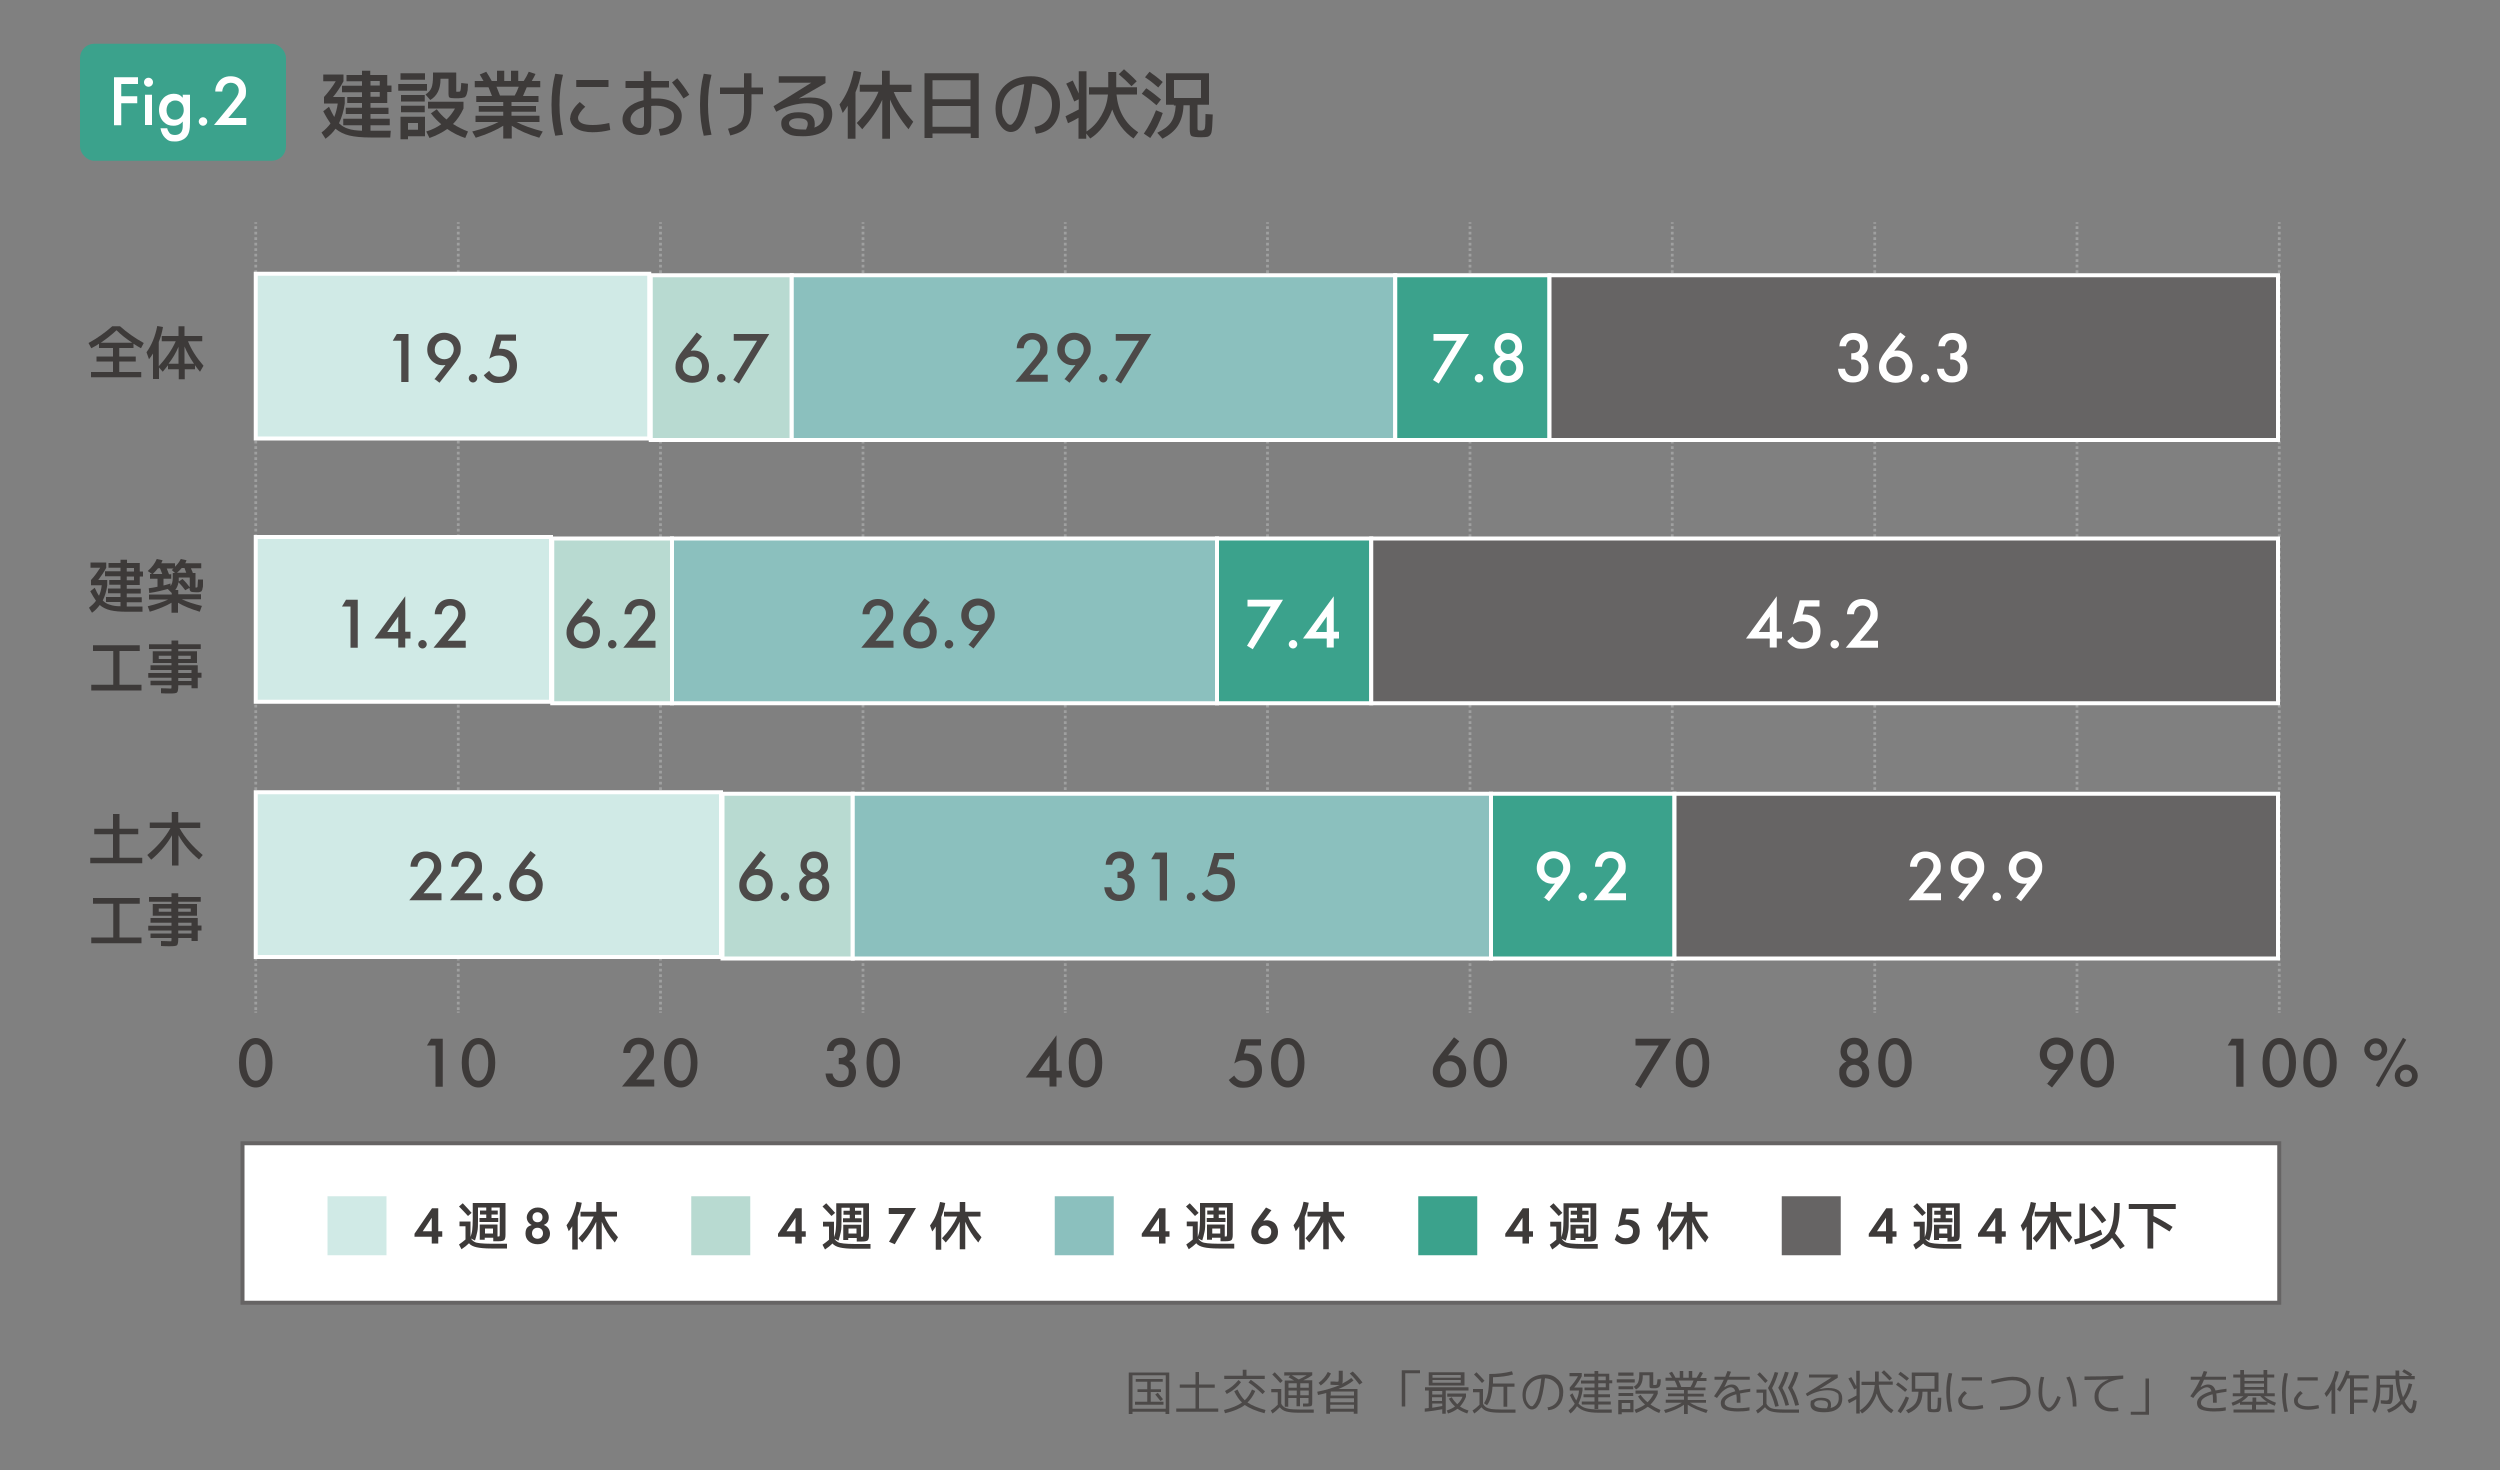 <?xml version="1.0" encoding="UTF-8"?> <svg xmlns="http://www.w3.org/2000/svg" xmlns:xlink="http://www.w3.org/1999/xlink" version="1.1" viewBox="0 0 1000 588"><rect x="0" y="0" width="1000" height="588" fill="#808080" stroke="none"/><defs><style> .cls-1, .cls-2, .cls-3, .cls-4, .cls-5, .cls-6, .cls-7, .cls-8, .cls-9, .cls-10, .cls-11, .cls-12, .cls-13 { stroke-miterlimit: 10; } .cls-1, .cls-2, .cls-4, .cls-5, .cls-6, .cls-7, .cls-8, .cls-10, .cls-12, .cls-13 { stroke: #fff; } .cls-1, .cls-2, .cls-6, .cls-7, .cls-9, .cls-13 { stroke-width: 1.6px; } .cls-1, .cls-8 { fill: #d0eae6; } .cls-2, .cls-4, .cls-14 { fill: #3ba28c; } .cls-3 { stroke-dasharray: 0 0 1.1 1.1; } .cls-3, .cls-11 { fill: none; stroke: #9fa0a0; stroke-width: 1.1px; } .cls-15 { fill: #3d3a39; } .cls-15, .cls-14, .cls-16, .cls-17 { stroke-width: 0px; } .cls-4, .cls-5, .cls-8, .cls-10, .cls-12 { stroke-width: 1.4px; } .cls-5, .cls-13 { fill: #8bc0be; } .cls-6, .cls-12 { fill: #666464; } .cls-7, .cls-10 { fill: #b8dad1; } .cls-16 { fill: #4c4948; } .cls-9 { stroke: #666464; } .cls-9, .cls-17 { fill: #fff; } .cls-18 { display: none; } </style></defs><g id="_レイヤー_1" data-name="レイヤー 1" class="cls-18"><image width="567" height="282" transform="translate(19 77.8) scale(1.7 1.6)"></image></g><g id="_レイヤー_2" data-name="レイヤー 2"><g><rect class="cls-9" x="97" y="457.3" width="814.7" height="63.8"></rect><g><g><line class="cls-11" x1="102.3" y1="88.9" x2="102.3" y2="89.5"></line><line class="cls-3" x1="102.3" y1="90.5" x2="102.3" y2="404"></line><line class="cls-11" x1="102.3" y1="404.6" x2="102.3" y2="405.1"></line></g><path class="cls-15" d="M98,432.9c-2-2.3-2.4-5.3-2.4-7.8s.4-5.5,2.4-7.8c1.2-1.4,2.6-2.1,4.3-2.1s3.1.7,4.3,2.1c2,2.3,2.4,5.4,2.4,7.8s-.4,5.5-2.4,7.8c-1.2,1.4-2.6,2.1-4.3,2.1s-3.1-.7-4.3-2.1ZM99.7,419.3c-1.1,1.6-1.3,4-1.3,5.7s.3,4.1,1.3,5.7c.8,1.3,1.8,1.6,2.6,1.6s1.8-.3,2.6-1.6c1.1-1.6,1.3-4,1.3-5.7s-.3-4.1-1.3-5.7c-.8-1.3-1.8-1.6-2.6-1.6s-1.8.3-2.6,1.6Z"></path></g><g><g><line class="cls-11" x1="183.3" y1="88.9" x2="183.3" y2="89.5"></line><line class="cls-3" x1="183.3" y1="90.5" x2="183.3" y2="404"></line><line class="cls-11" x1="183.3" y1="404.6" x2="183.3" y2="405.1"></line></g><g><path class="cls-15" d="M174.1,418.2h-3.3l1.6-2.7h4.7v19.2h-2.9v-16.5Z"></path><path class="cls-15" d="M187.1,432.9c-2-2.3-2.4-5.3-2.4-7.8s.4-5.5,2.4-7.8c1.2-1.4,2.6-2.1,4.3-2.1s3.1.7,4.3,2.1c2,2.3,2.4,5.4,2.4,7.8s-.4,5.5-2.4,7.8c-1.2,1.4-2.6,2.1-4.3,2.1s-3.1-.7-4.3-2.1ZM188.8,419.3c-1.1,1.6-1.3,4-1.3,5.7s.3,4.1,1.3,5.7c.8,1.3,1.8,1.6,2.6,1.6s1.8-.3,2.6-1.6c1.1-1.6,1.3-4,1.3-5.7s-.3-4.1-1.3-5.7c-.8-1.3-1.8-1.6-2.6-1.6s-1.8.3-2.6,1.6Z"></path></g></g><g><g><line class="cls-11" x1="264.2" y1="88.9" x2="264.2" y2="89.5"></line><line class="cls-3" x1="264.2" y1="90.5" x2="264.2" y2="404"></line><line class="cls-11" x1="264.2" y1="404.6" x2="264.2" y2="405.1"></line></g><g><path class="cls-15" d="M261.7,434.6h-12.9l6.6-8c.7-.8,1.7-2.1,2.3-3,.5-.8,1-1.6,1-2.8,0-1.6-1.1-3.1-3.2-3.1s-3.3,1.7-3.4,3.5h-2.8c0-1.9.9-3.4,1.6-4.2.7-.8,2.1-1.9,4.5-1.9,4.1,0,6.2,2.8,6.2,5.8s-.6,2.9-1.4,4c-.7,1-1.6,2.1-2.7,3.4l-3,3.5h7.2v2.7Z"></path><path class="cls-15" d="M268,432.9c-2-2.3-2.4-5.3-2.4-7.8s.4-5.5,2.4-7.8c1.2-1.4,2.6-2.1,4.3-2.1s3.1.7,4.3,2.1c2,2.3,2.4,5.4,2.4,7.8s-.4,5.5-2.4,7.8c-1.2,1.4-2.6,2.1-4.3,2.1s-3.1-.7-4.3-2.1ZM269.8,419.3c-1.1,1.6-1.3,4-1.3,5.7s.3,4.1,1.3,5.7c.8,1.3,1.8,1.6,2.6,1.6s1.8-.3,2.6-1.6c1.1-1.6,1.3-4,1.3-5.7s-.3-4.1-1.3-5.7c-.8-1.3-1.8-1.6-2.6-1.6s-1.8.3-2.6,1.6Z"></path></g></g><g><g><line class="cls-11" x1="345.2" y1="88.9" x2="345.2" y2="89.5"></line><line class="cls-3" x1="345.2" y1="90.5" x2="345.2" y2="404"></line><line class="cls-11" x1="345.2" y1="404.6" x2="345.2" y2="405.1"></line></g><g><path class="cls-15" d="M330.8,420.3c0-1.6.7-2.9,1.6-3.7,1.3-1.3,2.9-1.5,4.2-1.5s2.9.3,4.1,1.6c1,1,1.4,2.3,1.4,3.6s-.2,1.7-.7,2.5c-.5.8-1.2,1.3-1.7,1.6,1,.4,1.6,1,1.9,1.5.5.8.8,1.9.8,3,0,1.9-.7,3.4-1.6,4.3-1.4,1.4-3.2,1.7-4.7,1.7s-3-.3-4.3-1.6c-.9-.9-1.5-2.4-1.6-3.9h2.8c.1.9.5,1.6,1,2.1.4.4,1.1.9,2.3.9s1.7-.3,2.2-.8c.5-.5,1-1.4,1-2.7s-.1-1.6-.9-2.3c-.8-.8-1.9-.9-2.5-.9h-.6v-2.5h.4c1.2,0,2-.4,2.4-.8.5-.5.7-1.2.7-2s-.4-1.6-.7-1.9c-.7-.6-1.5-.7-2-.7s-1.5.1-2.1.8c-.7.7-.8,1.7-.8,1.8h-2.8Z"></path><path class="cls-15" d="M349,432.9c-2-2.3-2.4-5.3-2.4-7.8s.4-5.5,2.4-7.8c1.2-1.4,2.6-2.1,4.3-2.1s3.1.7,4.3,2.1c2,2.3,2.4,5.4,2.4,7.8s-.4,5.5-2.4,7.8c-1.2,1.4-2.6,2.1-4.3,2.1s-3.1-.7-4.3-2.1ZM350.7,419.3c-1.1,1.6-1.3,4-1.3,5.7s.3,4.1,1.3,5.7c.8,1.3,1.8,1.6,2.6,1.6s1.8-.3,2.6-1.6c1.1-1.6,1.3-4,1.3-5.7s-.3-4.1-1.3-5.7c-.8-1.3-1.8-1.6-2.6-1.6s-1.8.3-2.6,1.6Z"></path></g></g><g><g><line class="cls-11" x1="426.1" y1="88.9" x2="426.1" y2="89.5"></line><line class="cls-3" x1="426.1" y1="90.5" x2="426.1" y2="404"></line><line class="cls-11" x1="426.1" y1="404.6" x2="426.1" y2="405.1"></line></g><g><path class="cls-15" d="M422.6,428.3h2.1v2.7h-2.1v3.6h-2.8v-3.6h-9.5l12.3-16.9v14.2ZM419.8,428.4v-6.2l-4.4,6.2h4.4Z"></path><path class="cls-15" d="M429.9,432.9c-2-2.3-2.4-5.3-2.4-7.8s.4-5.5,2.4-7.8c1.2-1.4,2.6-2.1,4.3-2.1s3.1.7,4.3,2.1c2,2.3,2.4,5.4,2.4,7.8s-.4,5.5-2.4,7.8c-1.2,1.4-2.6,2.1-4.3,2.1s-3.1-.7-4.3-2.1ZM431.6,419.3c-1.1,1.6-1.3,4-1.3,5.7s.3,4.1,1.3,5.7c.8,1.3,1.8,1.6,2.6,1.6s1.8-.3,2.6-1.6c1.1-1.6,1.3-4,1.3-5.7s-.3-4.1-1.3-5.7c-.8-1.3-1.8-1.6-2.6-1.6s-1.8.3-2.6,1.6Z"></path></g></g><g><g><line class="cls-11" x1="507" y1="88.9" x2="507" y2="89.5"></line><line class="cls-3" x1="507" y1="90.5" x2="507" y2="404"></line><line class="cls-11" x1="507" y1="404.6" x2="507" y2="405.1"></line></g><g><path class="cls-15" d="M504.4,418.2h-5.9l-.9,3.2c.3,0,.6,0,.9,0,1.6,0,3.2.5,4.4,1.7.9.9,1.9,2.4,1.9,4.9s-.7,3.8-2,5.1c-1.5,1.5-3.4,2-5.3,2s-2.4-.1-3.7-.9c-.3-.2-1.4-.8-2.3-2.2l2.2-1.8c0,.1.6,1.1,1.5,1.7.6.4,1.5.7,2.5.7,1.6,0,2.4-.6,2.9-1.1.6-.6,1.2-1.6,1.2-3.2s-.5-2.5-1.1-3.1c-.9-.9-2.2-1.1-3.1-1.1s-1.5.1-2.2.4c-.6.2-1.1.5-1.7.9l2.8-9.7h7.9v2.7Z"></path><path class="cls-15" d="M510.8,432.9c-2-2.3-2.4-5.3-2.4-7.8s.4-5.5,2.4-7.8c1.2-1.4,2.6-2.1,4.3-2.1s3.1.7,4.3,2.1c2,2.3,2.4,5.4,2.4,7.8s-.4,5.5-2.4,7.8c-1.2,1.4-2.6,2.1-4.3,2.1s-3.1-.7-4.3-2.1ZM512.6,419.3c-1.1,1.6-1.3,4-1.3,5.7s.3,4.1,1.3,5.7c.8,1.3,1.8,1.6,2.6,1.6s1.8-.3,2.6-1.6c1.1-1.6,1.3-4,1.3-5.7s-.3-4.1-1.3-5.7c-.8-1.3-1.8-1.6-2.6-1.6s-1.8.3-2.6,1.6Z"></path></g></g><g><g><line class="cls-11" x1="588" y1="88.9" x2="588" y2="89.5"></line><line class="cls-3" x1="588" y1="90.5" x2="588" y2="404"></line><line class="cls-11" x1="588" y1="404.6" x2="588" y2="405.1"></line></g><g><path class="cls-15" d="M583.8,416.4l-4.6,5.8c.4,0,.8-.1,1.2-.1,2.2,0,3.6,1,4.4,1.8,1,1.1,1.7,2.7,1.7,4.5s-.6,3.6-1.9,4.8c-1.6,1.6-3.7,1.8-4.9,1.8s-3.5-.3-4.9-1.9c-1-1.1-1.7-2.5-1.7-4.3s.3-2.5.9-3.7c.7-1.4,1.5-2.3,2.3-3.4l5.3-6.8,2.1,1.6ZM577.1,425.6c-.6.6-1.1,1.6-1.1,2.8s.4,2.1,1.1,2.8c.6.6,1.8,1.1,2.8,1.1s2-.3,2.7-1.1,1.1-1.9,1.1-2.8-.4-2.1-1.1-2.8c-.7-.7-1.7-1.1-2.7-1.1s-2.1.4-2.8,1.1Z"></path><path class="cls-15" d="M591.8,432.9c-2-2.3-2.4-5.3-2.4-7.8s.4-5.5,2.4-7.8c1.2-1.4,2.6-2.1,4.3-2.1s3.1.7,4.3,2.1c2,2.3,2.4,5.4,2.4,7.8s-.4,5.5-2.4,7.8c-1.2,1.4-2.6,2.1-4.3,2.1s-3.1-.7-4.3-2.1ZM593.5,419.3c-1.1,1.6-1.3,4-1.3,5.7s.3,4.1,1.3,5.7c.8,1.3,1.8,1.6,2.6,1.6s1.8-.3,2.6-1.6c1.1-1.6,1.3-4,1.3-5.7s-.3-4.1-1.3-5.7c-.8-1.3-1.8-1.6-2.6-1.6s-1.8.3-2.6,1.6Z"></path></g></g><g><g><line class="cls-11" x1="668.9" y1="88.9" x2="668.9" y2="89.5"></line><line class="cls-3" x1="668.9" y1="90.5" x2="668.9" y2="404"></line><line class="cls-11" x1="668.9" y1="404.6" x2="668.9" y2="405.1"></line></g><g><path class="cls-15" d="M663.6,418.2h-9.4v-2.7h14.2l-12.1,19.8-2.3-1.4,9.5-15.7Z"></path><path class="cls-15" d="M672.7,432.9c-2-2.3-2.4-5.3-2.4-7.8s.4-5.5,2.4-7.8c1.2-1.4,2.6-2.1,4.3-2.1s3.1.7,4.3,2.1c2,2.3,2.4,5.4,2.4,7.8s-.4,5.5-2.4,7.8c-1.2,1.4-2.6,2.1-4.3,2.1s-3.1-.7-4.3-2.1ZM674.5,419.3c-1.1,1.6-1.3,4-1.3,5.7s.3,4.1,1.3,5.7c.8,1.3,1.8,1.6,2.6,1.6s1.8-.3,2.6-1.6c1.1-1.6,1.3-4,1.3-5.7s-.3-4.1-1.3-5.7c-.8-1.3-1.8-1.6-2.6-1.6s-1.8.3-2.6,1.6Z"></path></g></g><g><g><line class="cls-11" x1="749.9" y1="88.9" x2="749.9" y2="89.5"></line><line class="cls-3" x1="749.9" y1="90.5" x2="749.9" y2="404"></line><line class="cls-11" x1="749.9" y1="404.6" x2="749.9" y2="405.1"></line></g><g><path class="cls-15" d="M746.8,426.2c.7.9.9,2,.9,2.9,0,2-.7,3.3-1.5,4.1-.9.9-2.3,1.8-4.5,1.8s-3.6-.8-4.5-1.8c-.8-.8-1.5-2.1-1.5-4.1s.1-1.9.9-2.9c.4-.6,1.1-1.2,2-1.6-.8-.3-1.3-.9-1.7-1.4-.5-.8-.7-1.8-.7-2.6,0-1.5.5-3,1.6-4,.6-.6,1.8-1.5,3.9-1.5s3.3.9,3.9,1.5c1.1,1,1.6,2.5,1.6,4s-.2,1.8-.7,2.6c-.3.5-.9,1.1-1.7,1.4.9.4,1.6.9,2,1.6ZM739.4,426.8c-.6.6-.9,1.5-.9,2.3s.3,1.6.9,2.2c.4.5,1.1,1,2.3,1s1.9-.5,2.3-1c.6-.6.9-1.5.9-2.2s-.3-1.8-.9-2.3-1.4-.9-2.3-.9-1.7.3-2.3.9ZM739.6,418.5c-.5.5-.8,1.3-.8,2.1s.3,1.6.8,2c.5.5,1.4.9,2.1.9s1.6-.3,2.1-.9c.4-.4.8-1.1.8-2s-.3-1.6-.8-2.1c-.5-.5-1.2-.8-2.1-.8s-1.6.3-2.1.8Z"></path><path class="cls-15" d="M753.7,432.9c-2-2.3-2.4-5.3-2.4-7.8s.4-5.5,2.4-7.8c1.2-1.4,2.6-2.1,4.3-2.1s3.1.7,4.3,2.1c2,2.3,2.4,5.4,2.4,7.8s-.4,5.5-2.4,7.8c-1.2,1.4-2.6,2.1-4.3,2.1s-3.1-.7-4.3-2.1ZM755.4,419.3c-1.1,1.6-1.3,4-1.3,5.7s.3,4.1,1.3,5.7c.8,1.3,1.8,1.6,2.6,1.6s1.8-.3,2.6-1.6c1.1-1.6,1.3-4,1.3-5.7s-.3-4.1-1.3-5.7c-.8-1.3-1.8-1.6-2.6-1.6s-1.8.3-2.6,1.6Z"></path></g></g><g><g><line class="cls-11" x1="830.8" y1="88.9" x2="830.8" y2="89.5"></line><line class="cls-3" x1="830.8" y1="90.5" x2="830.8" y2="404"></line><line class="cls-11" x1="830.8" y1="404.6" x2="830.8" y2="405.1"></line></g><g><path class="cls-15" d="M818.7,433.7l4.5-5.8c-.4,0-.7.1-1,.1-2.3,0-3.7-1-4.5-1.8s-1.8-2.4-1.8-4.4.7-3.6,1.9-4.8c1.2-1.2,2.8-2,4.9-2s4.1,1.1,4.9,1.9c.8.8,1.7,2.2,1.7,4.3s-.3,2.5-.9,3.6c-.7,1.4-1.5,2.3-2.3,3.4l-5.3,6.8-2.1-1.6ZM825.3,424.4c.7-.7,1.1-1.8,1.1-2.8s-.4-2-1.1-2.7c-.7-.7-1.8-1.1-2.7-1.1s-2.1.5-2.7,1.1c-.6.6-1.1,1.6-1.1,2.8s.4,2.1,1.1,2.8c.6.6,1.6,1.1,2.7,1.1s2-.4,2.8-1.1Z"></path><path class="cls-15" d="M834.6,432.9c-2-2.3-2.4-5.3-2.4-7.8s.4-5.5,2.4-7.8c1.2-1.4,2.6-2.1,4.3-2.1s3.1.7,4.3,2.1c2,2.3,2.4,5.4,2.4,7.8s-.4,5.5-2.4,7.8c-1.2,1.4-2.6,2.1-4.3,2.1s-3.1-.7-4.3-2.1ZM836.3,419.3c-1.1,1.6-1.3,4-1.3,5.7s.3,4.1,1.3,5.7c.8,1.3,1.8,1.6,2.6,1.6s1.8-.3,2.6-1.6c1.1-1.6,1.3-4,1.3-5.7s-.3-4.1-1.3-5.7c-.8-1.3-1.8-1.6-2.6-1.6s-1.8.3-2.6,1.6Z"></path></g></g><g><line class="cls-11" x1="911.7" y1="88.9" x2="911.7" y2="89.5"></line><line class="cls-3" x1="911.7" y1="90.5" x2="911.7" y2="404"></line><line class="cls-11" x1="911.7" y1="404.6" x2="911.7" y2="405.1"></line></g><g><path class="cls-15" d="M894.4,418.2h-3.3l1.6-2.7h4.7v19.2h-2.9v-16.5Z"></path><path class="cls-15" d="M907.4,432.9c-2-2.3-2.4-5.3-2.4-7.8s.4-5.5,2.4-7.8c1.2-1.4,2.6-2.1,4.3-2.1s3.1.7,4.3,2.1c2,2.3,2.4,5.4,2.4,7.8s-.4,5.5-2.4,7.8c-1.2,1.4-2.6,2.1-4.3,2.1s-3.1-.7-4.3-2.1ZM909.1,419.3c-1.1,1.6-1.3,4-1.3,5.7s.3,4.1,1.3,5.7c.8,1.3,1.8,1.6,2.6,1.6s1.8-.3,2.6-1.6c1.1-1.6,1.3-4,1.3-5.7s-.3-4.1-1.3-5.7c-.8-1.3-1.8-1.6-2.6-1.6s-1.8.3-2.6,1.6Z"></path><path class="cls-15" d="M923.7,432.9c-2-2.3-2.4-5.3-2.4-7.8s.4-5.5,2.4-7.8c1.2-1.4,2.6-2.1,4.3-2.1s3.1.7,4.3,2.1c2,2.3,2.4,5.4,2.4,7.8s-.4,5.5-2.4,7.8c-1.2,1.4-2.6,2.1-4.3,2.1s-3.1-.7-4.3-2.1ZM925.4,419.3c-1.1,1.6-1.3,4-1.3,5.7s.3,4.1,1.3,5.7c.8,1.3,1.8,1.6,2.6,1.6s1.8-.3,2.6-1.6c1.1-1.6,1.3-4,1.3-5.7s-.3-4.1-1.3-5.7c-.8-1.3-1.8-1.6-2.6-1.6s-1.8.3-2.6,1.6Z"></path></g><path class="cls-15" d="M954.9,419.8c0,2.4-2.1,4.5-4.6,4.5s-4.6-2.1-4.6-4.5,2.1-4.5,4.6-4.5,4.6,2,4.6,4.5ZM952.7,419.8c0-1.1-.8-2.4-2.4-2.4s-2.4,1.3-2.4,2.4.8,2.4,2.4,2.4,2.4-1.3,2.4-2.4ZM961.2,415.1l1.3.8-10.9,19-1.3-.8,10.9-19ZM967.1,430.3c0,2.4-2.1,4.5-4.6,4.5s-4.6-2.1-4.6-4.5,2.1-4.5,4.6-4.5,4.6,2,4.6,4.5ZM964.8,430.3c0-1.1-.8-2.4-2.4-2.4s-2.4,1.3-2.4,2.4.8,2.4,2.4,2.4,2.4-1.3,2.4-2.4Z"></path><g><path class="cls-15" d="M154.9,29.9v4.3h1.7v2.6h-1.7v4.4h-6.7v1.9h7.2v2.5h-7.2v1.9h7.7v2.6h-7.7v2.2h8.1l-.2,2.7h-7.9c-3.5,0-6.4-.3-8.5-.8s-3.9-1.4-5.5-2.7c-1.1,1.6-2.5,2.9-4,4l-1.6-2.5c1.5-1.1,2.7-2.4,3.6-3.6-.9-1.3-1.9-2.9-2.9-4.9l2.3-1.8c.8,1.7,1.5,3.1,2.1,4.1.6-1.5,1.1-3.3,1.4-5.4h-5.5v-2.6c1.8-2,3.4-4.1,4.7-6.3h-5v-2.7h8.1v2.7c-1.2,2.2-2.5,4.3-4.2,6.3h4.7v2.6c-.4,2.9-1.2,5.6-2.3,7.9,1,1,2.3,1.8,3.7,2.2,1.4.5,3.2.7,5.5.8v-2.2h-7.5v-2.6h7.5v-1.9h-6.5v-2.5h6.5v-1.9h-5.9v-2.4h5.9v-1.9h-8v-2.6h8v-1.8h-6.2v-2.5h6.2v-1.7h3.3v1.7h6.7ZM148.2,32.4v1.8h3.7v-1.8h-3.7ZM148.2,38.7h3.7v-1.9h-3.7v1.9Z"></path><path class="cls-15" d="M159.3,36.3v-2.7h11.5v2.7h-11.5ZM160.2,31.9v-2.6h9.8v2.6h-9.8ZM163.2,54.5v1.2h-3v-9h9.8v7.8h-6.8ZM160.4,40.6v-2.6h9.5v2.6h-9.5ZM160.4,44.9v-2.6h9.5v2.6h-9.5ZM163.2,51.9h4v-2.7h-4v2.7ZM182.5,29.1v7.2c0,.3,0,.4,0,.4,0,0,.3,0,.6,0,.5,0,.9,0,1-.3.2-.3.3-1.4.4-3.2l2.7.3c0,.8-.1,1.5-.1,1.9,0,.4,0,.9-.2,1.4-.1.5-.2.9-.3,1.1,0,.2-.2.4-.4.7s-.4.4-.6.4c-.2,0-.5.1-.9.2-.4,0-.9.1-1.2.1h-1.7c-1,0-1.7-.1-2-.3-.3-.2-.4-.7-.4-1.4v-6.1h-3.2v.2c0,4-1.4,6.7-4.1,8.3l-1.9-2.2c1.2-.8,2-1.7,2.4-2.7.4-1,.6-2.6.6-4.6v-1.5h9.2ZM172.3,45.4l2.4-1.7c1.1,1.5,2.4,2.9,3.9,4.1,1.4-1.3,2.5-2.8,3.4-4.4h-10.8v-2.7h14.2v2.7c-1.1,2.4-2.5,4.5-4.2,6.2,1.9,1.2,3.9,2.2,6,3l-1.1,2.6c-2.5-.8-4.9-2-7.2-3.6-2,1.4-4.3,2.6-7.1,3.6l-1.3-2.6c2.3-.7,4.3-1.7,6-2.9-1.6-1.4-3-2.8-4-4.2Z"></path><path class="cls-15" d="M215.8,46.3v2.5h-9.2c2.6,1.4,6.1,2.6,10.5,3.8l-1.4,2.5c-4.5-1.3-8.1-2.9-11-4.8v5.1h-3.4v-5.1c-2.9,1.8-6.5,3.4-11,4.8l-1.4-2.5c4.4-1.1,7.8-2.4,10.5-3.8h-9.2v-2.5h11.1v-1.6h-9.8v-2.3h9.8v-1.6h-10.8v-2.4h6.3c-.6-1.6-1.1-2.7-1.4-3.5h-5.5v-2.5h3.5c-.8-1.4-1.3-2.3-1.5-2.6l2.6-1.1c.7,1,1.4,2.3,2.2,3.7h2.1v-4.1h2.9v4.1h2.7v-4.1h2.9v4.1h2.2c.8-1.3,1.5-2.5,2-3.7l2.7.9c-.4.9-.9,1.8-1.5,2.8h3.4v2.5h-5.4c-.5,1.2-1,2.4-1.5,3.5h6.2v2.4h-10.8v1.6h9.8v2.3h-9.8v1.6h11.1ZM205.9,38.2c.6-1,1.1-2.2,1.6-3.5h-8.9c.5,1.2,1,2.4,1.4,3.5h5.8Z"></path><path class="cls-15" d="M225.2,29.9c-1,3.7-1.4,7.7-1.4,12s.5,8.3,1.4,12l-3.1.4c-1-3.8-1.5-7.9-1.5-12.4,0-4.4.5-8.6,1.5-12.4l3.1.4ZM228.1,47.2c0-.9.3-1.9,1-3.1s1.6-2.2,2.8-3.3l2.2,1.9c-.9.8-1.6,1.6-2.1,2.4-.5.8-.8,1.5-.8,2,0,1.9,1.9,2.9,5.9,2.9,2.1,0,4.3-.3,6.6-.8l.4,2.8c-2.4.6-4.7.9-7.1.9s-5-.5-6.6-1.6c-1.6-1-2.4-2.5-2.4-4.2ZM230.5,34.8v-2.8h12.9v2.8h-12.9Z"></path><path class="cls-15" d="M250.3,32.4h7.2v-3.9h3v3.9h7.1v2.6h-7.1v4.4c.7,0,1.5,0,2.3,0,3,0,5.4.7,7.2,2,1.8,1.4,2.7,3,2.7,4.9s-.7,4.2-2.2,5.5c-1.4,1.4-3.6,2.2-6.4,2.5l-.6-2.7c2.1-.2,3.6-.8,4.6-1.6,1-.8,1.5-2,1.5-3.5s-.6-2.1-1.9-2.9-2.9-1.3-4.9-1.3-1.6,0-2.3.1v7c0,1.7-.3,2.9-1,3.6-.7.7-1.8,1-3.5,1s-3.5-.6-4.9-1.8c-1.4-1.2-2.1-2.7-2.1-4.4s.7-3.3,2.2-4.7c1.5-1.4,3.5-2.4,6.2-3v-4.9h-7.2v-2.6ZM257.6,42.8c-1.8.5-3.1,1.1-4,2-.9.9-1.4,1.8-1.4,2.9s.4,1.7,1.1,2.4c.8.7,1.6,1.1,2.5,1.1s1.2-.1,1.4-.4c.3-.3.4-.8.4-1.5v-6.4ZM268.8,33l2.1-1.7c1.8,2.1,3.4,4.3,4.8,6.6l-2.3,1.5c-1.4-2.3-3-4.4-4.6-6.4Z"></path><path class="cls-15" d="M284.6,29.9c-1,3.7-1.4,7.7-1.4,12s.5,8.3,1.4,12l-3.1.4c-1-3.8-1.5-7.9-1.5-12.4,0-4.4.5-8.6,1.5-12.4l3.1.4ZM288,35h9.6v-5.7h3v5.7h4.6v2.7h-4.6v4.1c0,2.9-.2,5.1-.7,6.6-.5,1.6-1.3,2.8-2.5,3.6-1.2.9-3,1.6-5.3,2.2l-.9-2.7c1-.3,1.8-.5,2.4-.8.6-.2,1.2-.5,1.7-.9.5-.4.9-.7,1.2-1.1.3-.4.5-.9.7-1.6.2-.7.3-1.4.4-2.2,0-.8,0-1.9,0-3.2v-4.1h-9.6v-2.7Z"></path><path class="cls-15" d="M325.5,51.1c2.7-.8,4-2.6,4-5.2s-.5-2.8-1.5-3.5c-1-.7-2.7-1.1-5.1-1.1-4,0-8.2,1.1-12.4,3.4l-1.1-2.2,15.1-9.4h0c0,0-13,0-13,0v-2.6h18.7v2.7c.1,0-10.7,6.2-10.7,6.2h0c1.6-.3,3.1-.4,4.5-.4,3,0,5.3.6,6.7,1.7,1.4,1.1,2.2,2.8,2.2,5s-1,5-3,6.5c-2,1.5-4.9,2.3-8.7,2.3s-5.1-.4-6.5-1.3c-1.5-.9-2.2-2.1-2.2-3.8s.6-2.3,1.8-3.2c1.2-.9,2.9-1.3,5.1-1.3s4,.4,5,1.2c1,.8,1.5,1.9,1.5,3.4s-.1,1.2-.4,1.9ZM322.5,51.6c.4-.8.6-1.5.6-2.1,0-1.5-1.3-2.2-3.9-2.2-1.1,0-2,.2-2.7.6-.6.4-.9.8-.9,1.4,0,.7.4,1.3,1.3,1.8.9.5,2.3.7,4.2.7.6,0,1,0,1.3,0Z"></path><path class="cls-15" d="M342.2,36.9v18.6h-3.1v-13.2c-.7,1.1-1.4,2.1-2,2.9l-1.3-3.4c1.3-1.7,2.4-3.6,3.3-5.6,1-2.3,1.8-4.9,2.4-7.9l3,.6c-.5,3-1.3,5.7-2.3,8ZM364.6,34v2.8h-7.1c1.6,4,4.2,7.9,7.8,11.9l-1.9,3c-3.2-3.8-5.7-7.8-7.4-11.9v15.7h-3.1v-15.6c-1.8,4-4.5,7.9-8,11.8l-2.2-2.5c4-4.1,6.9-8.2,8.7-12.5h-7.5v-2.8h8.9v-5.6h3.1v5.6h8.7Z"></path><path class="cls-15" d="M373,53.4v1.8h-3.2v-25.9h21.7v25.9h-3.2v-1.8h-15.2ZM373,39.7h15.2v-7.6h-15.2v7.6ZM373,50.7h15.2v-8.3h-15.2v8.3Z"></path><path class="cls-15" d="M413.5,50.8c2.3-.3,4.1-1.2,5.4-2.8,1.2-1.5,1.9-3.6,1.9-6.1s-.7-4.3-2.2-5.8c-1.5-1.5-3.4-2.4-5.7-2.6-.5,3.9-1,7.1-1.6,9.7s-1.3,4.6-2.1,6-1.6,2.3-2.3,2.8c-.8.5-1.7.8-2.6.8-1.5,0-3-.9-4.2-2.7-1.3-1.8-1.9-4-1.9-6.6,0-3.8,1.3-7,3.9-9.4s6-3.6,10.2-3.6,6.2,1.1,8.4,3.2c2.2,2.1,3.3,4.8,3.3,8.1s-.9,6.2-2.6,8.2c-1.7,2.1-4.1,3.2-7,3.5l-.6-2.8ZM409.6,33.7c-2.7.4-4.8,1.5-6.4,3.3s-2.4,4-2.4,6.6.4,3.2,1.1,4.4c.7,1.2,1.4,1.9,2.1,1.9s.6-.1,1-.4c.3-.3.7-.8,1.2-1.5.4-.8.9-1.7,1.2-2.9.4-1.2.8-2.7,1.2-4.7.4-2,.8-4.2,1.1-6.7Z"></path><path class="cls-15" d="M426.4,33.5l2.7-1.3c.9,1.9,1.7,3.6,2.4,5.2v-8.9h3.1v24.1c2.5-1.6,4.4-3.7,5.9-6.3s2.4-5.4,2.7-8.5h-7.6v-2.9h7.7v-6.1h3.2v6.1h8.3v2.9h-8.2c.6,6.6,3.5,11.7,8.7,15.1l-1.9,2.5c-1.8-1.2-3.5-2.8-5-4.8s-2.6-4.3-3.5-6.8c-.9,2.5-2.1,4.7-3.6,6.7s-3.3,3.7-5.2,4.9l-1.6-2v2.1h-3.1v-8.4c-1.1.7-2.5,1.4-4.2,2.2l-1-2.8c2-1,3.8-1.9,5.3-2.7v-4.1l-1.8.9c-.9-2.2-1.9-4.6-3.2-7.1ZM447.5,29.7l2.1-2c1.6,1.4,3.4,3,5.1,4.8l-2.1,2c-1.6-1.7-3.3-3.3-5.1-4.8Z"></path><path class="cls-15" d="M462.6,42.1c-1.6-1.4-3.6-3-5.9-4.6l1.8-2.2c2.1,1.4,4,2.9,5.9,4.5l-1.8,2.3ZM457.5,53.5c2-2.9,3.6-6,4.9-9.4l2.7,1.1c-1.2,3.7-2.9,7.1-5,10l-2.5-1.7ZM458,30.9l1.8-2.2c2,1.4,3.8,2.8,5.3,4.1l-1.8,2.2c-1.6-1.4-3.3-2.8-5.3-4.1ZM469.6,41.9h-3.2v-12.6h17.2v12.6h-4.6v9c0,.6,0,.9.2,1.1s.6.2,1.3.2,1.3-.3,1.4-.8c.2-.6.3-2.5.3-5.8l2.9.2c-.1,3.9-.3,6.2-.5,7.1-.2.9-.7,1.5-1.5,1.8-.5.1-1.4.2-2.7.2-2,0-3.3-.2-3.8-.5s-.7-1.3-.7-2.7v-9.6h-2.5c-.1,3.3-.9,6-2.2,8.1-1.3,2.1-3.4,3.8-6.2,5.3l-2.1-2.4c2.6-1.2,4.4-2.6,5.5-4.2,1.1-1.6,1.7-3.8,1.9-6.7h-.8ZM469.6,39.2h10.8v-7.2h-10.8v7.2Z"></path></g><rect class="cls-14" x="32" y="17.5" width="82.4" height="46.8" rx="5.7" ry="5.7"></rect><g><path class="cls-17" d="M55.2,33.6h-6.7v4.9h6.4v2.8h-6.4v8.8h-2.9v-19.2h9.6v2.8Z"></path><path class="cls-17" d="M59.4,31.1c1,0,1.8.8,1.8,1.8s-.8,1.8-1.8,1.8-1.8-.8-1.8-1.8.8-1.8,1.8-1.8ZM60.8,37.9v12.1h-2.8v-12.1h2.8Z"></path><path class="cls-17" d="M73.2,37.9h2.8v11.1c0,2.8-.3,4.9-2,6.3-.8.6-2,1.3-4,1.3s-2.8-.3-4-1.5c-.9-.9-1.6-2.3-1.8-3.8h2.7c.1.7.5,1.4.9,1.9.3.4,1,.8,2.2.8s1.9-.5,2.2-.8c.9-.9.9-2.2.9-3v-1.6c-1.3,1.6-2.9,1.7-3.7,1.7-1.6,0-2.8-.4-4-1.6-1.1-1.1-1.8-2.8-1.8-4.8s.8-3.7,1.8-4.7c1.2-1.2,2.6-1.7,4.1-1.7s2.6.4,3.6,1.6v-1.3ZM67.8,41c-.7.7-1.2,1.8-1.2,3.1s.5,2.4,1.2,3c.5.5,1.3.8,2.2.8s1.7-.3,2.4-1c.8-.9,1.1-1.9,1.1-2.8,0-1.3-.4-2.4-1.1-3-.7-.7-1.5-.9-2.3-.9s-1.5.2-2.1.8Z"></path><path class="cls-17" d="M81.2,46.9c.9,0,1.7.8,1.7,1.7s-.8,1.7-1.7,1.7-1.7-.8-1.7-1.7.8-1.7,1.7-1.7Z"></path><path class="cls-17" d="M98.5,50h-12.9l6.6-8c.7-.8,1.7-2.1,2.3-3,.5-.8,1-1.6,1-2.8,0-1.6-1.1-3.1-3.2-3.1s-3.3,1.7-3.4,3.5h-2.8c0-1.9.9-3.4,1.6-4.2.7-.8,2.1-1.9,4.5-1.9,4.1,0,6.2,2.8,6.2,5.8s-.6,2.9-1.4,4c-.7,1-1.6,2.1-2.7,3.4l-3,3.5h7.2v2.7Z"></path></g><rect class="cls-1" x="102.3" y="109.5" width="157.4" height="65.9"></rect><rect class="cls-7" x="260.3" y="110.1" width="56.4" height="65.9"></rect><rect class="cls-13" x="316.7" y="110.1" width="241.4" height="65.9"></rect><rect class="cls-2" x="558.1" y="110.1" width="61.7" height="65.9"></rect><rect class="cls-6" x="619.8" y="110.1" width="291.4" height="65.9"></rect><rect class="cls-1" x="102.3" y="214.8" width="118.1" height="65.9"></rect><rect class="cls-7" x="220.9" y="215.4" width="47.9" height="65.9"></rect><rect class="cls-13" x="268.8" y="215.4" width="218" height="65.9"></rect><rect class="cls-2" x="486.8" y="215.4" width="61.7" height="65.9"></rect><rect class="cls-6" x="548.5" y="215.4" width="362.7" height="65.9"></rect><rect class="cls-1" x="102.3" y="316.9" width="186.1" height="65.9"></rect><rect class="cls-7" x="289" y="317.5" width="52.1" height="65.9"></rect><rect class="cls-13" x="341.1" y="317.5" width="255.3" height="65.9"></rect><rect class="cls-2" x="596.4" y="317.5" width="73.4" height="65.9"></rect><rect class="cls-6" x="669.8" y="317.5" width="241.4" height="65.9"></rect><g><path class="cls-15" d="M36.4,148.8h8.8v-4.2h-6.6v-2h6.6v-3.4h-5.6v-1.7c-.9.6-1.9,1.2-3.1,1.8l-1.1-2.1c3.5-1.9,6.7-4.2,9.5-6.7h3.1c2.8,2.5,5.9,4.7,9.5,6.7l-1.1,2.1c-1-.6-2-1.1-3-1.8v1.7h-5.7v3.4h6.6v2h-6.6v4.2h8.8v2.1h-20.1v-2.1ZM40.2,137.1h12.7c-2.3-1.5-4.4-3.1-6.3-5-1.9,1.8-4.1,3.5-6.3,5Z"></path><path class="cls-15" d="M80.9,134.4v2.1h-5.7c1.3,3.3,3.4,6.6,6.2,9.8l-1.4,2.4c-.9-1.1-1.6-2-2-2.6v1.6h-4.1v4h-2.4v-4h-4.3v-1.6c-.4.6-1.2,1.4-2.1,2.6l-1.5-1.7v4.6h-2.4v-10.2c-.5.8-1,1.6-1.6,2.3l-1-2.8c2.1-2.9,3.5-6.4,4.3-10.5l2.3.4c-.4,2.2-.9,4.1-1.7,6v9.7c3-3.3,5.3-6.6,6.8-10h-5.6v-2.1h6.7v-3.9h2.4v3.9h7ZM71.4,138.7c-1,2.4-2.3,4.6-4,6.8h4v-6.8ZM77.6,145.5c-1.5-2.2-2.8-4.5-3.8-6.9v6.9h3.8Z"></path></g><g><path class="cls-15" d="M55.9,225.3v3.3h1.3v2h-1.3v3.4h-5.2v1.5h5.6v1.9h-5.6v1.5h6v2h-6v1.7h6.3v2.1h-6.3c-2.7,0-4.9-.2-6.6-.6-1.6-.4-3.1-1.1-4.2-2.1-.9,1.2-1.9,2.3-3.1,3.1l-1.2-2c1.1-.9,2.1-1.8,2.8-2.8-.7-1-1.5-2.3-2.3-3.8l1.8-1.4c.6,1.3,1.1,2.4,1.7,3.2.5-1.1.9-2.5,1.1-4.2h-4.3v-2.1c1.4-1.5,2.6-3.2,3.7-4.9h-3.9v-2.1h6.3v2.1c-.9,1.7-2,3.3-3.2,4.9h3.6v2.1c-.3,2.3-.9,4.3-1.8,6.1.8.8,1.7,1.4,2.9,1.7,1.1.4,2.5.6,4.2.6v-1.7h-5.8v-2h5.8v-1.5h-5v-1.9h5v-1.5h-4.5v-1.9h4.5v-1.5h-6.2v-2h6.2v-1.4h-4.8v-1.9h4.8v-1.3h2.6v1.3h5.2ZM50.7,227.2v1.4h2.9v-1.4h-2.9ZM50.7,232.1h2.9v-1.5h-2.9v1.5Z"></path><path class="cls-15" d="M80.7,242.5l-.8,2.2c-3.6-1.1-6.5-2.3-8.7-3.6v4h-2.6v-4c-2.2,1.3-5.1,2.5-8.7,3.6l-.8-2.2c3.3-.8,6.1-1.7,8.2-2.7h-7.7v-2h9.1v-.6l-1.6-1.6c-2.2.6-4.6,1.2-7.4,1.6l-.2-1.9c.9-.1,2.1-.3,3.5-.6v-3.2h-3v-1.9h.8l-1.7-1.2c1.7-1.5,2.9-3.1,3.6-4.8l2.3.5c0,.3-.3.7-.5,1.2h5.5v1.4c1-1,1.8-2,2.3-3.1l2.3.5c-.1.4-.3.8-.5,1.2h6.4v2h-4.1c0,.2.2.6.4,1,.2.4.3.7.3.9h1.1v5.3c0,.3,0,.5,0,.5,0,0,.2,0,.4,0s.3,0,.4-.3c0-.3.1-1.2.2-2.9h2c0,1,0,1.7,0,2.2,0,.5,0,.9-.2,1.4,0,.4-.2.7-.3.9,0,.2-.3.3-.5.4-.3.1-.5.2-.8.2-.2,0-.6,0-1.1,0-1,0-1.7-.1-2-.3-.3-.2-.5-.7-.5-1.4h0c0-.1-1.7.9-1.7.9-.8-1.1-1.7-2.2-2.7-3.2-.2,1.3-.7,2.3-1.3,3.1h1.2v1.7h9.1v2h-7.7c2.1,1,4.8,1.9,8.2,2.7ZM64.9,229.6c-.3-.7-.6-1.5-.9-2.3h-.8c-.7.9-1.4,1.6-2.1,2.3h3.9ZM68.5,229.6v1.9h-3.1v2.7c1.1-.3,2-.5,2.8-.8v1c.6-.7.9-1.8.9-3.3v-1.9h.9l-1.3-1.2c.2-.1.4-.3.7-.6h-2.7c.2.5.5,1.3.9,2.3h1ZM74.5,229.1c-.3-.9-.6-1.5-.7-1.9h-1.1c-.6.7-1.2,1.3-1.9,1.9h3.8ZM75.8,231h-4.3v.3c0,.5,0,.9,0,1.3l1.5-1c1.1,1,2,2.1,2.9,3.3v-3.8Z"></path><path class="cls-15" d="M37.2,258.1h18.7v2.3h-8.1v13.5h8.8v2.3h-20.1v-2.3h8.8v-13.5h-8.1v-2.3Z"></path><path class="cls-15" d="M80.6,269.2v1.9h-1.5v4.2h-2.5v-1.2h-5.3v.5c0,1.3-.2,2.1-.5,2.4s-1.3.4-2.9.4-1.8,0-3.5-.1v-2c1.7,0,2.8.1,3.2.1.5,0,.8,0,.9,0,0,0,.1-.2.1-.6v-.7h-8.4v-1.8h8.4v-1.2h-9.3v-1.9h9.3v-1.2h-8.4v-1.9h8.4v-.9h-7.5v-4.7h7.5v-.9h-9v-1.9h9v-1.5h2.7v1.5h9v1.9h-9v.9h7.5v4.7h-7.5v.9h7.8v3h1.5ZM63.5,263.6h5v-1.3h-5v1.3ZM71.3,263.6h5v-1.3h-5v1.3ZM71.3,269.2h5.3v-1.2h-5.3v1.2ZM71.3,272.4h5.3v-1.2h-5.3v1.2Z"></path></g><g><path class="cls-15" d="M47.8,343.1h9.1v2.2h-20.8v-2.2h9.1v-9.4h-7.5v-2.2h7.5v-5.9h2.6v5.9h7.5v2.2h-7.5v9.4Z"></path><path class="cls-15" d="M60.4,343.8l-1.5-1.8c4.1-3.4,7.2-7,9.3-10.8h-8.3v-2.2h8.8v-4.2h2.6v4.2h8.8v2.2h-8.3c2.1,3.8,5.2,7.4,9.3,10.8l-1.5,1.8c-3.5-2.9-6.2-6.1-8.2-9.7v12.1h-2.6v-12.1c-2,3.6-4.8,6.8-8.2,9.7Z"></path><path class="cls-15" d="M37.2,359.2h18.7v2.3h-8.1v13.5h8.8v2.3h-20.1v-2.3h8.8v-13.5h-8.1v-2.3Z"></path><path class="cls-15" d="M80.6,370.3v1.9h-1.5v4.2h-2.5v-1.2h-5.3v.5c0,1.3-.2,2.1-.5,2.4s-1.3.4-2.9.4-1.8,0-3.5-.1v-2c1.7,0,2.8.1,3.2.1.5,0,.8,0,.9,0,0,0,.1-.2.1-.6v-.7h-8.4v-1.8h8.4v-1.2h-9.3v-1.9h9.3v-1.2h-8.4v-1.9h8.4v-.9h-7.5v-4.7h7.5v-.9h-9v-1.9h9v-1.5h2.7v1.5h9v1.9h-9v.9h7.5v4.7h-7.5v.9h7.8v3h1.5ZM63.5,364.7h5v-1.3h-5v1.3ZM71.3,364.7h5v-1.3h-5v1.3ZM71.3,370.3h5.3v-1.2h-5.3v1.2ZM71.3,373.4h5.3v-1.2h-5.3v1.2Z"></path></g><g><path class="cls-16" d="M160.4,136.3h-3.3l1.6-2.7h4.7v19.2h-2.9v-16.5Z"></path><path class="cls-16" d="M173.7,151.8l4.5-5.8c-.4,0-.7.1-1,.1-2.3,0-3.7-1-4.5-1.8-1-1-1.8-2.4-1.8-4.4s.7-3.6,1.9-4.8c1.2-1.2,2.8-2,4.9-2s4.1,1.1,4.9,1.9c.8.8,1.7,2.2,1.7,4.3s-.3,2.5-.9,3.6c-.7,1.4-1.5,2.3-2.3,3.4l-5.3,6.8-2.1-1.6ZM180.4,142.5c.7-.7,1.1-1.8,1.1-2.8s-.4-2-1.1-2.7c-.7-.7-1.8-1.1-2.7-1.1s-2.1.5-2.7,1.1c-.6.6-1.1,1.6-1.1,2.8s.4,2.1,1.1,2.8c.6.6,1.6,1.1,2.7,1.1s2-.4,2.8-1.1Z"></path><path class="cls-16" d="M189.2,149.6c.9,0,1.7.8,1.7,1.7s-.8,1.7-1.7,1.7-1.7-.8-1.7-1.7.8-1.7,1.7-1.7Z"></path><path class="cls-16" d="M206.4,136.3h-5.9l-.9,3.2c.3,0,.6,0,.9,0,1.6,0,3.2.5,4.4,1.7.9.9,1.9,2.4,1.9,4.9s-.7,3.8-2,5.1c-1.5,1.5-3.4,2-5.3,2s-2.4-.1-3.7-.9c-.3-.2-1.4-.8-2.3-2.2l2.2-1.8c0,.1.6,1.1,1.5,1.7.6.4,1.5.7,2.5.7,1.6,0,2.4-.6,2.9-1.1.6-.6,1.2-1.6,1.2-3.2s-.5-2.5-1.1-3.1c-.9-.9-2.2-1.1-3.1-1.1s-1.5.1-2.2.4c-.6.2-1.1.5-1.7.9l2.8-9.7h7.9v2.7Z"></path></g><g><path class="cls-16" d="M140.1,242.6h-3.3l1.6-2.7h4.7v19.2h-2.9v-16.5Z"></path><path class="cls-16" d="M162.1,252.7h2.1v2.7h-2.1v3.6h-2.8v-3.6h-9.5l12.3-16.9v14.2ZM159.3,252.8v-6.2l-4.4,6.2h4.4Z"></path><path class="cls-16" d="M169,256c.9,0,1.7.8,1.7,1.7s-.8,1.7-1.7,1.7-1.7-.8-1.7-1.7.8-1.7,1.7-1.7Z"></path><path class="cls-16" d="M186.3,259.1h-12.9l6.6-8c.7-.8,1.7-2.1,2.3-3,.5-.8,1-1.6,1-2.8,0-1.6-1.1-3.1-3.2-3.1s-3.3,1.7-3.4,3.5h-2.8c0-1.9.9-3.4,1.6-4.2.7-.8,2.1-1.9,4.5-1.9,4.1,0,6.2,2.8,6.2,5.8s-.6,2.9-1.4,4c-.7,1-1.6,2.1-2.7,3.4l-3,3.5h7.2v2.7Z"></path></g><g><path class="cls-16" d="M176.6,360.1h-12.9l6.6-8c.7-.8,1.7-2.1,2.3-3,.5-.8,1-1.6,1-2.8,0-1.6-1.1-3.1-3.2-3.1s-3.3,1.7-3.4,3.5h-2.8c0-1.9.9-3.4,1.6-4.2.7-.8,2.1-1.9,4.5-1.9,4.1,0,6.2,2.8,6.2,5.8s-.6,2.9-1.4,4c-.7,1-1.6,2.1-2.7,3.4l-3,3.5h7.2v2.7Z"></path><path class="cls-16" d="M192.9,360.1h-12.9l6.6-8c.7-.8,1.7-2.1,2.3-3,.5-.8,1-1.6,1-2.8,0-1.6-1.1-3.1-3.2-3.1s-3.3,1.7-3.4,3.5h-2.8c0-1.9.9-3.4,1.6-4.2.7-.8,2.1-1.9,4.5-1.9,4.1,0,6.2,2.8,6.2,5.8s-.6,2.9-1.4,4c-.7,1-1.6,2.1-2.7,3.4l-3,3.5h7.2v2.7Z"></path><path class="cls-16" d="M198.8,357c.9,0,1.7.8,1.7,1.7s-.8,1.7-1.7,1.7-1.7-.8-1.7-1.7.8-1.7,1.7-1.7Z"></path><path class="cls-16" d="M214.4,341.9l-4.6,5.8c.4,0,.8-.1,1.2-.1,2.2,0,3.6,1,4.4,1.8,1,1.1,1.7,2.7,1.7,4.5s-.6,3.6-1.9,4.8c-1.6,1.6-3.7,1.8-4.9,1.8s-3.5-.3-4.9-1.9c-1-1.1-1.7-2.5-1.7-4.3s.3-2.5.9-3.7c.7-1.4,1.5-2.3,2.3-3.4l5.3-6.8,2.1,1.6ZM207.7,351.1c-.6.6-1.1,1.6-1.1,2.8s.4,2.1,1.1,2.8c.6.6,1.8,1.1,2.8,1.1s2-.3,2.7-1.1,1.1-1.9,1.1-2.8-.4-2.1-1.1-2.8c-.7-.7-1.7-1.1-2.7-1.1s-2.1.4-2.8,1.1Z"></path></g><g><path class="cls-16" d="M280.9,134.5l-4.6,5.8c.4,0,.8-.1,1.2-.1,2.2,0,3.6,1,4.4,1.8,1,1.1,1.7,2.7,1.7,4.5s-.6,3.6-1.9,4.8c-1.6,1.6-3.7,1.8-4.9,1.8s-3.5-.3-4.9-1.9c-1-1.1-1.7-2.5-1.7-4.3s.3-2.5.9-3.7c.7-1.4,1.5-2.3,2.3-3.4l5.3-6.8,2.1,1.6ZM274.2,143.7c-.6.6-1.1,1.6-1.1,2.8s.4,2.1,1.1,2.8c.6.6,1.8,1.1,2.8,1.1s2-.3,2.7-1.1c.7-.7,1.1-1.9,1.1-2.8s-.4-2.1-1.1-2.8-1.7-1.1-2.7-1.1-2.1.4-2.8,1.1Z"></path><path class="cls-16" d="M288.5,149.6c.9,0,1.7.8,1.7,1.7s-.8,1.7-1.7,1.7-1.7-.8-1.7-1.7.8-1.7,1.7-1.7Z"></path><path class="cls-16" d="M302.9,136.3h-9.4v-2.7h14.2l-12.1,19.8-2.3-1.4,9.5-15.7Z"></path></g><g><path class="cls-16" d="M237.3,240.8l-4.6,5.8c.4,0,.8-.1,1.2-.1,2.2,0,3.6,1,4.4,1.8,1,1.1,1.7,2.7,1.7,4.5s-.6,3.6-1.9,4.8c-1.6,1.6-3.7,1.8-4.9,1.8s-3.5-.3-4.9-1.9c-1-1.1-1.7-2.5-1.7-4.3s.3-2.5.9-3.7c.7-1.4,1.5-2.3,2.3-3.4l5.3-6.8,2.1,1.6ZM230.6,250c-.6.6-1.1,1.6-1.1,2.8s.4,2.1,1.1,2.8c.6.6,1.8,1.1,2.8,1.1s2-.3,2.7-1.1,1.1-1.9,1.1-2.8-.4-2.1-1.1-2.8c-.7-.7-1.7-1.1-2.7-1.1s-2.1.4-2.8,1.1Z"></path><path class="cls-16" d="M244.9,256c.9,0,1.7.8,1.7,1.7s-.8,1.7-1.7,1.7-1.7-.8-1.7-1.7.8-1.7,1.7-1.7Z"></path><path class="cls-16" d="M262.2,259.1h-12.9l6.6-8c.7-.8,1.7-2.1,2.3-3,.5-.8,1-1.6,1-2.8,0-1.6-1.1-3.1-3.2-3.1s-3.3,1.7-3.4,3.5h-2.8c0-1.9.9-3.4,1.6-4.2.7-.8,2.1-1.9,4.5-1.9,4.1,0,6.2,2.8,6.2,5.8s-.6,2.9-1.4,4c-.7,1-1.6,2.1-2.7,3.4l-3,3.5h7.2v2.7Z"></path></g><g><path class="cls-16" d="M306.4,341.9l-4.6,5.8c.4,0,.8-.1,1.2-.1,2.2,0,3.6,1,4.4,1.8,1,1.1,1.7,2.7,1.7,4.5s-.6,3.6-1.9,4.8c-1.6,1.6-3.7,1.8-4.9,1.8s-3.5-.3-4.9-1.9c-1-1.1-1.7-2.5-1.7-4.3s.3-2.5.9-3.7c.7-1.4,1.5-2.3,2.3-3.4l5.3-6.8,2.1,1.6ZM299.7,351.1c-.6.6-1.1,1.6-1.1,2.8s.4,2.1,1.1,2.8c.6.6,1.8,1.1,2.8,1.1s2-.3,2.7-1.1,1.1-1.9,1.1-2.8-.4-2.1-1.1-2.8c-.7-.7-1.7-1.1-2.7-1.1s-2.1.4-2.8,1.1Z"></path><path class="cls-16" d="M314,357c.9,0,1.7.8,1.7,1.7s-.8,1.7-1.7,1.7-1.7-.8-1.7-1.7.8-1.7,1.7-1.7Z"></path><path class="cls-16" d="M330.8,351.7c.7.9.9,2,.9,2.9,0,2-.7,3.3-1.5,4.1-.9.9-2.3,1.8-4.5,1.8s-3.6-.8-4.5-1.8c-.8-.8-1.5-2.1-1.5-4.1s.1-1.9.9-2.9c.4-.6,1.1-1.2,2-1.6-.8-.3-1.3-.9-1.7-1.4-.5-.8-.7-1.8-.7-2.6,0-1.5.5-3,1.6-4,.6-.6,1.8-1.5,3.9-1.5s3.3.9,3.9,1.5c1.1,1,1.6,2.5,1.6,4s-.2,1.8-.7,2.6c-.3.5-.9,1.1-1.7,1.4.9.4,1.6.9,2,1.6ZM323.4,352.3c-.6.6-.9,1.5-.9,2.3s.3,1.6.9,2.2c.4.5,1.1,1,2.3,1s1.9-.5,2.3-1c.6-.6.9-1.5.9-2.2s-.3-1.8-.9-2.3c-.6-.6-1.4-.9-2.3-.9s-1.7.3-2.3.9ZM323.5,344c-.5.5-.8,1.3-.8,2.1s.3,1.6.8,2c.5.5,1.4.9,2.1.9s1.6-.3,2.1-.9c.4-.4.8-1.1.8-2s-.3-1.6-.8-2.1c-.5-.5-1.2-.8-2.1-.8s-1.6.3-2.1.8Z"></path></g><g><path class="cls-16" d="M419.1,152.7h-12.9l6.6-8c.7-.8,1.7-2.1,2.3-3,.5-.8,1-1.6,1-2.8,0-1.6-1.1-3.1-3.2-3.1s-3.3,1.7-3.4,3.5h-2.8c0-1.9.9-3.4,1.6-4.2.7-.8,2.1-1.9,4.5-1.9,4.1,0,6.2,2.8,6.2,5.8s-.6,2.9-1.4,4c-.7,1-1.6,2.1-2.7,3.4l-3,3.5h7.2v2.7Z"></path><path class="cls-16" d="M425.7,151.8l4.5-5.8c-.4,0-.7.1-1,.1-2.3,0-3.7-1-4.5-1.8-1-1-1.8-2.4-1.8-4.4s.7-3.6,1.9-4.8c1.2-1.2,2.8-2,4.9-2s4.1,1.1,4.9,1.9c.8.8,1.7,2.2,1.7,4.3s-.3,2.5-.9,3.6c-.7,1.4-1.5,2.3-2.3,3.4l-5.3,6.8-2.1-1.6ZM432.4,142.5c.7-.7,1.1-1.8,1.1-2.8s-.4-2-1.1-2.7c-.7-.7-1.8-1.1-2.7-1.1s-2.1.5-2.7,1.1c-.6.6-1.1,1.6-1.1,2.8s.4,2.1,1.1,2.8c.6.6,1.6,1.1,2.7,1.1s2-.4,2.8-1.1Z"></path><path class="cls-16" d="M441.3,149.6c.9,0,1.7.8,1.7,1.7s-.8,1.7-1.7,1.7-1.7-.8-1.7-1.7.8-1.7,1.7-1.7Z"></path><path class="cls-16" d="M455.7,136.3h-9.4v-2.7h14.2l-12.1,19.8-2.3-1.4,9.5-15.7Z"></path></g><g><path class="cls-16" d="M357.4,259.1h-12.9l6.6-8c.7-.8,1.7-2.1,2.3-3,.5-.8,1-1.6,1-2.8,0-1.6-1.1-3.1-3.2-3.1s-3.3,1.7-3.4,3.5h-2.8c0-1.9.9-3.4,1.6-4.2.7-.8,2.1-1.9,4.5-1.9,4.1,0,6.2,2.8,6.2,5.8s-.6,2.9-1.4,4c-.7,1-1.6,2.1-2.7,3.4l-3,3.5h7.2v2.7Z"></path><path class="cls-16" d="M372,240.8l-4.6,5.8c.4,0,.8-.1,1.2-.1,2.2,0,3.6,1,4.4,1.8,1,1.1,1.7,2.7,1.7,4.5s-.6,3.6-1.9,4.8c-1.6,1.6-3.7,1.8-4.9,1.8s-3.5-.3-4.9-1.9c-1-1.1-1.7-2.5-1.7-4.3s.3-2.5.9-3.7c.7-1.4,1.5-2.3,2.3-3.4l5.3-6.8,2.1,1.6ZM365.3,250c-.6.6-1.1,1.6-1.1,2.8s.4,2.1,1.1,2.8c.6.6,1.8,1.1,2.8,1.1s2-.3,2.7-1.1,1.1-1.9,1.1-2.8-.4-2.1-1.1-2.8c-.7-.7-1.7-1.1-2.7-1.1s-2.1.4-2.8,1.1Z"></path><path class="cls-16" d="M379.6,256c.9,0,1.7.8,1.7,1.7s-.8,1.7-1.7,1.7-1.7-.8-1.7-1.7.8-1.7,1.7-1.7Z"></path><path class="cls-16" d="M387.3,258.1l4.5-5.8c-.4,0-.7.1-1,.1-2.3,0-3.7-1-4.5-1.8-1-1-1.8-2.4-1.8-4.4s.7-3.6,1.9-4.8c1.2-1.2,2.8-2,4.9-2s4.1,1.1,4.9,1.9c.8.8,1.7,2.2,1.7,4.3s-.3,2.5-.9,3.6c-.7,1.4-1.5,2.3-2.3,3.4l-5.3,6.8-2.1-1.6ZM394,248.8c.7-.7,1.1-1.8,1.1-2.8s-.4-2-1.1-2.7c-.7-.7-1.8-1.1-2.7-1.1s-2.1.5-2.7,1.1c-.6.6-1.1,1.6-1.1,2.8s.4,2.1,1.1,2.8c.6.6,1.6,1.1,2.7,1.1s2-.4,2.8-1.1Z"></path></g><g><path class="cls-16" d="M442.3,345.8c0-1.6.7-2.9,1.6-3.7,1.3-1.3,2.9-1.5,4.2-1.5s2.9.3,4.1,1.6c1,1,1.4,2.3,1.4,3.6s-.2,1.7-.7,2.5c-.5.8-1.2,1.3-1.7,1.6,1,.4,1.6,1,1.9,1.5.5.8.8,1.9.8,3,0,1.9-.7,3.4-1.6,4.3-1.4,1.4-3.2,1.7-4.7,1.7s-3-.3-4.3-1.6c-.9-.9-1.5-2.4-1.6-3.9h2.8c.1.9.5,1.6,1,2.1.4.4,1.1.9,2.3.9s1.7-.3,2.2-.8c.5-.5,1-1.4,1-2.7s-.1-1.6-.9-2.3c-.8-.8-1.9-.9-2.5-.9h-.6v-2.5h.4c1.2,0,2-.4,2.4-.8.5-.5.7-1.2.7-2s-.4-1.6-.7-1.9c-.7-.6-1.5-.7-2-.7s-1.5.1-2.1.8c-.7.7-.8,1.7-.8,1.8h-2.8Z"></path><path class="cls-16" d="M463.8,343.7h-3.3l1.6-2.7h4.7v19.2h-2.9v-16.5Z"></path><path class="cls-16" d="M476.4,357c.9,0,1.7.8,1.7,1.7s-.8,1.7-1.7,1.7-1.7-.8-1.7-1.7.8-1.7,1.7-1.7Z"></path><path class="cls-16" d="M493.6,343.7h-5.9l-.9,3.2c.3,0,.6,0,.9,0,1.6,0,3.2.5,4.4,1.7.9.9,1.9,2.4,1.9,4.9s-.7,3.8-2,5.1c-1.5,1.5-3.4,2-5.3,2s-2.4-.1-3.7-.9c-.3-.2-1.4-.8-2.3-2.2l2.2-1.8c0,.1.6,1.1,1.5,1.7.6.4,1.5.7,2.5.7,1.6,0,2.4-.6,2.9-1.1.6-.6,1.2-1.6,1.2-3.2s-.5-2.5-1.1-3.1c-.9-.9-2.2-1.1-3.1-1.1s-1.5.1-2.2.4c-.6.2-1.1.5-1.7.9l2.8-9.7h7.9v2.7Z"></path></g><g><path class="cls-17" d="M582.8,136.3h-9.4v-2.7h14.2l-12.1,19.8-2.3-1.4,9.5-15.7Z"></path><path class="cls-17" d="M591.6,149.6c.9,0,1.7.8,1.7,1.7s-.8,1.7-1.7,1.7-1.7-.8-1.7-1.7.8-1.7,1.7-1.7Z"></path><path class="cls-17" d="M608.4,144.3c.7.9.9,2,.9,2.9,0,2-.7,3.3-1.5,4.1-.9.9-2.3,1.8-4.5,1.8s-3.6-.8-4.5-1.8c-.8-.8-1.5-2.1-1.5-4.1s.1-1.9.9-2.9c.4-.6,1.1-1.2,2-1.6-.8-.3-1.3-.9-1.7-1.4-.5-.8-.7-1.8-.7-2.6,0-1.5.5-3,1.6-4,.6-.6,1.8-1.5,3.9-1.5s3.3.9,3.9,1.5c1.1,1,1.6,2.5,1.6,4s-.2,1.8-.7,2.6c-.3.5-.9,1.1-1.7,1.4.9.4,1.6.9,2,1.6ZM601,144.9c-.6.6-.9,1.5-.9,2.3s.3,1.6.9,2.2c.4.5,1.1,1,2.3,1s1.9-.5,2.3-1c.6-.6.9-1.5.9-2.2s-.3-1.8-.9-2.3c-.6-.6-1.4-.9-2.3-.9s-1.7.3-2.3.9ZM601.1,136.6c-.5.5-.8,1.3-.8,2.1s.3,1.6.8,2c.5.5,1.4.9,2.1.9s1.6-.3,2.1-.9c.4-.4.8-1.1.8-2s-.3-1.6-.8-2.1c-.5-.5-1.2-.8-2.1-.8s-1.6.3-2.1.8Z"></path></g><g><path class="cls-17" d="M508.4,242.6h-9.4v-2.7h14.2l-12.1,19.8-2.3-1.4,9.5-15.7Z"></path><path class="cls-17" d="M517.2,256c.9,0,1.7.8,1.7,1.7s-.8,1.7-1.7,1.7-1.7-.8-1.7-1.7.8-1.7,1.7-1.7Z"></path><path class="cls-17" d="M533.5,252.7h2.1v2.7h-2.1v3.6h-2.8v-3.6h-9.5l12.3-16.9v14.2ZM530.7,252.8v-6.2l-4.4,6.2h4.4Z"></path></g><g><path class="cls-17" d="M617.5,359.2l4.5-5.8c-.4,0-.7.1-1,.1-2.3,0-3.7-1-4.5-1.8s-1.8-2.4-1.8-4.4.7-3.6,1.9-4.8c1.2-1.2,2.8-2,4.9-2s4.1,1.1,4.9,1.9c.8.8,1.7,2.2,1.7,4.3s-.3,2.5-.9,3.6c-.7,1.4-1.5,2.3-2.3,3.4l-5.3,6.8-2.1-1.6ZM624.2,349.9c.7-.7,1.1-1.8,1.1-2.8s-.4-2-1.1-2.7c-.7-.7-1.8-1.1-2.7-1.1s-2.1.5-2.7,1.1c-.6.6-1.1,1.6-1.1,2.8s.4,2.1,1.1,2.8c.6.6,1.6,1.1,2.7,1.1s2-.4,2.8-1.1Z"></path><path class="cls-17" d="M633.1,357c.9,0,1.7.8,1.7,1.7s-.8,1.7-1.7,1.7-1.7-.8-1.7-1.7.8-1.7,1.7-1.7Z"></path><path class="cls-17" d="M650.4,360.1h-12.9l6.6-8c.7-.8,1.7-2.1,2.3-3,.5-.8,1-1.6,1-2.8,0-1.6-1.1-3.1-3.2-3.1s-3.3,1.7-3.4,3.5h-2.8c0-1.9.9-3.4,1.6-4.2.7-.8,2.1-1.9,4.5-1.9,4.1,0,6.2,2.8,6.2,5.8s-.6,2.9-1.4,4c-.7,1-1.6,2.1-2.7,3.4l-3,3.5h7.2v2.7Z"></path></g><g><path class="cls-17" d="M735.8,138.4c0-1.6.7-2.9,1.6-3.7,1.3-1.3,2.9-1.5,4.2-1.5s2.9.3,4.1,1.6c1,1,1.4,2.3,1.4,3.6s-.2,1.7-.7,2.5c-.5.8-1.2,1.3-1.7,1.6,1,.4,1.6,1,1.9,1.5.5.8.8,1.9.8,3,0,1.9-.7,3.4-1.6,4.3-1.4,1.4-3.2,1.7-4.7,1.7s-3-.3-4.3-1.6c-.9-.9-1.5-2.4-1.6-3.9h2.8c.1.9.5,1.6,1,2.1.4.4,1.1.9,2.3.9s1.7-.3,2.2-.8c.5-.5,1-1.4,1-2.7s-.1-1.6-.9-2.3c-.8-.8-1.9-.9-2.5-.9h-.6v-2.5h.4c1.2,0,2-.4,2.4-.8.5-.5.7-1.2.7-2s-.4-1.6-.7-1.9c-.7-.6-1.5-.7-2-.7s-1.5.1-2.1.8c-.7.7-.8,1.7-.8,1.8h-2.8Z"></path><path class="cls-17" d="M762.3,134.5l-4.6,5.8c.4,0,.8-.1,1.2-.1,2.2,0,3.6,1,4.4,1.8,1,1.1,1.7,2.7,1.7,4.5s-.6,3.6-1.9,4.8c-1.6,1.6-3.7,1.8-4.9,1.8s-3.5-.3-4.9-1.9c-1-1.1-1.7-2.5-1.7-4.3s.3-2.5.9-3.7c.7-1.4,1.5-2.3,2.3-3.4l5.3-6.8,2.1,1.6ZM755.6,143.7c-.6.6-1.1,1.6-1.1,2.8s.4,2.1,1.1,2.8c.6.6,1.8,1.1,2.8,1.1s2-.3,2.7-1.1c.7-.7,1.1-1.9,1.1-2.8s-.4-2.1-1.1-2.8c-.7-.7-1.7-1.1-2.7-1.1s-2.1.4-2.8,1.1Z"></path><path class="cls-17" d="M770,149.6c.9,0,1.7.8,1.7,1.7s-.8,1.7-1.7,1.7-1.7-.8-1.7-1.7.8-1.7,1.7-1.7Z"></path><path class="cls-17" d="M775.4,138.4c0-1.6.7-2.9,1.6-3.7,1.3-1.3,2.9-1.5,4.2-1.5s2.9.3,4.1,1.6c1,1,1.4,2.3,1.4,3.6s-.2,1.7-.7,2.5c-.5.8-1.2,1.3-1.7,1.6,1,.4,1.6,1,1.9,1.5.5.8.8,1.9.8,3,0,1.9-.7,3.4-1.6,4.3-1.4,1.4-3.2,1.7-4.7,1.7s-3-.3-4.3-1.6c-.9-.9-1.5-2.4-1.6-3.9h2.8c.1.9.5,1.6,1,2.1.4.4,1.1.9,2.3.9s1.7-.3,2.2-.8c.5-.5,1-1.4,1-2.7s-.1-1.6-.9-2.3c-.8-.8-1.9-.9-2.5-.9h-.6v-2.5h.4c1.2,0,2-.4,2.4-.8.5-.5.7-1.2.7-2s-.4-1.6-.7-1.9c-.7-.6-1.5-.7-2-.7s-1.5.1-2.1.8c-.7.7-.8,1.7-.8,1.8h-2.8Z"></path></g><g><path class="cls-17" d="M710.7,252.7h2.1v2.7h-2.1v3.6h-2.8v-3.6h-9.5l12.3-16.9v14.2ZM707.9,252.8v-6.2l-4.4,6.2h4.4Z"></path><path class="cls-17" d="M727.8,242.6h-5.9l-.9,3.2c.3,0,.6,0,.9,0,1.6,0,3.2.5,4.4,1.7.9.9,1.9,2.4,1.9,4.9s-.7,3.8-2,5.1c-1.5,1.5-3.4,2-5.3,2s-2.4-.1-3.7-.9c-.3-.2-1.4-.8-2.3-2.2l2.2-1.8c0,.1.6,1.1,1.5,1.7.6.4,1.5.7,2.5.7,1.6,0,2.4-.6,2.9-1.1.6-.6,1.2-1.6,1.2-3.2s-.5-2.5-1.1-3.1c-.9-.9-2.2-1.1-3.1-1.1s-1.5.1-2.2.4c-.6.2-1.1.5-1.7.9l2.8-9.7h7.9v2.7Z"></path><path class="cls-17" d="M733.9,256c.9,0,1.7.8,1.7,1.7s-.8,1.7-1.7,1.7-1.7-.8-1.7-1.7.8-1.7,1.7-1.7Z"></path><path class="cls-17" d="M751.2,259.1h-12.9l6.6-8c.7-.8,1.7-2.1,2.3-3,.5-.8,1-1.6,1-2.8,0-1.6-1.1-3.1-3.2-3.1s-3.3,1.7-3.4,3.5h-2.8c0-1.9.9-3.4,1.6-4.2.7-.8,2.1-1.9,4.5-1.9,4.1,0,6.2,2.8,6.2,5.8s-.6,2.9-1.4,4c-.7,1-1.6,2.1-2.7,3.4l-3,3.5h7.2v2.7Z"></path></g><g><path class="cls-17" d="M776.4,360.1h-12.9l6.6-8c.7-.8,1.7-2.1,2.3-3,.5-.8,1-1.6,1-2.8,0-1.6-1.1-3.1-3.2-3.1s-3.3,1.7-3.4,3.5h-2.8c0-1.9.9-3.4,1.6-4.2.7-.8,2.1-1.9,4.5-1.9,4.1,0,6.2,2.8,6.2,5.8s-.6,2.9-1.4,4c-.7,1-1.6,2.1-2.7,3.4l-3,3.5h7.2v2.7Z"></path><path class="cls-17" d="M783.1,359.2l4.5-5.8c-.4,0-.7.1-1,.1-2.3,0-3.7-1-4.5-1.8s-1.8-2.4-1.8-4.4.7-3.6,1.9-4.8c1.2-1.2,2.8-2,4.9-2s4.1,1.1,4.9,1.9c.8.8,1.7,2.2,1.7,4.3s-.3,2.5-.9,3.6c-.7,1.4-1.5,2.3-2.3,3.4l-5.3,6.8-2.1-1.6ZM789.8,349.9c.7-.7,1.1-1.8,1.1-2.8s-.4-2-1.1-2.7c-.7-.7-1.8-1.1-2.7-1.1s-2.1.5-2.7,1.1c-.6.6-1.1,1.6-1.1,2.8s.4,2.1,1.1,2.8c.6.6,1.6,1.1,2.7,1.1s2-.4,2.8-1.1Z"></path><path class="cls-17" d="M798.7,357c.9,0,1.7.8,1.7,1.7s-.8,1.7-1.7,1.7-1.7-.8-1.7-1.7.8-1.7,1.7-1.7Z"></path><path class="cls-17" d="M806.3,359.2l4.5-5.8c-.4,0-.7.1-1,.1-2.3,0-3.7-1-4.5-1.8s-1.8-2.4-1.8-4.4.7-3.6,1.9-4.8c1.2-1.2,2.8-2,4.9-2s4.1,1.1,4.9,1.9c.8.8,1.7,2.2,1.7,4.3s-.3,2.5-.9,3.6c-.7,1.4-1.5,2.3-2.3,3.4l-5.3,6.8-2.1-1.6ZM813,349.9c.7-.7,1.1-1.8,1.1-2.8s-.4-2-1.1-2.7c-.7-.7-1.8-1.1-2.7-1.1s-2.1.5-2.7,1.1c-.6.6-1.1,1.6-1.1,2.8s.4,2.1,1.1,2.8c.6.6,1.6,1.1,2.7,1.1s2-.4,2.8-1.1Z"></path></g><g><g><g><path class="cls-15" d="M175.3,492.5h1.6v2.2h-1.6v2.7h-2.6v-2.7h-6.9v-1.2l7-10.2h2.5v9.2ZM172.7,492.5v-5.4l-3.6,5.4h3.6Z"></path><path class="cls-15" d="M183.7,488.6h4.5v6.2c.3-.9.6-1.9.7-2.9s.2-2.5.2-4.4v-6.3h13.1v12.7c0,1.1-.2,1.8-.5,2.1-.3.3-1,.5-2.2.5s-.8,0-2.2,0v-1.4h-3.4v.8h-2v-6.1h7.1v4.8h.1c.4,0,.6,0,.7-.1,0,0,.1-.4.1-.9v-10.6h-3.3v1.2h2.5v1.6h-2.5v1.4h2.7v1.6h-7.5v-1.6h2.7v-1.4h-2.5v-1.6h2.5v-1.2h-3.3v5c0,2,0,3.6-.3,4.8s-.5,2.3-.9,3.4l-1.6-.8c.3.6.8,1,1.3,1.3.5.3,1.3.5,2.4.6,1,.1,2.5.2,4.5.2h6.2v1.9h-6.3c-2.6,0-4.6-.2-5.9-.5-1.3-.3-2.4-.8-3-1.6-.8.8-1.8,1.6-3,2.4l-1-1.9c1-.7,1.9-1.4,2.6-2v-5.3h-2.4v-1.9ZM188.7,485.1l-1.5,1.3c-1.3-1.4-2.5-2.7-3.6-3.8l1.5-1.3c1.4,1.4,2.5,2.7,3.5,3.8ZM194,493.4h3.2v-2h-3.2v2Z"></path><path class="cls-15" d="M220,493.5c0,2.3-1.9,4.2-4.9,4.2s-4.9-1.8-4.9-4.2,1-3,2.5-3.5c-1.1-.5-2-1.6-2-3.1s1.5-3.9,4.4-3.9,4.4,1.9,4.4,3.9-1,2.6-2,3.1c1.6.5,2.5,1.9,2.5,3.5ZM217.2,493.3c0-1.3-.9-2.2-2.2-2.2s-2.2.9-2.2,2.2.9,2.2,2.2,2.2,2.2-.9,2.2-2.2ZM217,486.9c0-1.2-.8-2-2-2s-2,.8-2,2,.8,2,2,2,2-.8,2-2Z"></path><path class="cls-15" d="M231.1,486.7v13.1h-2.2v-9.3c-.5.8-1,1.5-1.4,2l-.9-2.4c.9-1.2,1.7-2.5,2.3-3.9.7-1.6,1.3-3.4,1.7-5.5l2.1.4c-.4,2.1-.9,4-1.6,5.6ZM246.8,484.7v1.9h-5c1.1,2.8,3,5.6,5.4,8.3l-1.3,2.1c-2.3-2.7-4-5.4-5.2-8.3v11h-2.2v-11c-1.3,2.8-3.1,5.6-5.6,8.3l-1.5-1.7c2.8-2.9,4.8-5.8,6.1-8.7h-5.3v-1.9h6.3v-3.9h2.2v3.9h6.1Z"></path></g><rect class="cls-8" x="130.3" y="477.8" width="25" height="25"></rect></g><g><g><path class="cls-15" d="M320.7,492.5h1.6v2.2h-1.6v2.7h-2.6v-2.7h-6.9v-1.2l7-10.2h2.5v9.2ZM318.2,492.5v-5.4l-3.6,5.4h3.6Z"></path><path class="cls-15" d="M329.1,488.7h4.5v6.2c.3-.9.6-1.9.7-2.9s.2-2.5.2-4.4v-6.3h13.1v12.7c0,1.1-.2,1.8-.5,2.1-.3.3-1,.5-2.2.5s-.8,0-2.2,0v-1.4h-3.4v.8h-2v-6.1h7.1v4.8h.1c.4,0,.6,0,.7-.1,0,0,.1-.4.1-.9v-10.6h-3.3v1.2h2.5v1.6h-2.5v1.4h2.7v1.6h-7.5v-1.6h2.7v-1.4h-2.5v-1.6h2.5v-1.2h-3.3v5c0,2,0,3.6-.3,4.8s-.5,2.3-.9,3.4l-1.6-.8c.3.6.8,1,1.3,1.3.5.3,1.3.5,2.4.6,1,.1,2.5.2,4.5.2h6.2v1.9h-6.3c-2.6,0-4.6-.2-5.9-.5-1.3-.3-2.4-.8-3-1.6-.8.8-1.8,1.6-3,2.4l-1-1.9c1-.7,1.9-1.4,2.6-2v-5.3h-2.4v-1.9ZM334.1,485.1l-1.5,1.3c-1.3-1.4-2.5-2.7-3.6-3.8l1.5-1.3c1.4,1.4,2.5,2.7,3.5,3.8ZM339.4,493.4h3.2v-2h-3.2v2Z"></path><path class="cls-15" d="M362,485.6h-6.5v-2.4h10.9l-8.5,14.5-2.3-1,6.5-11.1Z"></path><path class="cls-15" d="M376.5,486.8v13.1h-2.2v-9.3c-.5.8-1,1.5-1.4,2l-.9-2.4c.9-1.2,1.7-2.5,2.3-3.9.7-1.6,1.3-3.4,1.7-5.5l2.1.4c-.4,2.1-.9,4-1.6,5.6ZM392.2,484.7v1.9h-5c1.1,2.8,3,5.6,5.4,8.3l-1.3,2.1c-2.3-2.7-4-5.4-5.2-8.3v11h-2.2v-11c-1.3,2.8-3.1,5.6-5.6,8.3l-1.5-1.7c2.8-2.9,4.8-5.8,6.1-8.7h-5.3v-1.9h6.3v-3.9h2.2v3.9h6.1Z"></path></g><rect class="cls-10" x="275.8" y="477.8" width="25" height="25"></rect></g><g><g><path class="cls-15" d="M466.2,492.5h1.6v2.2h-1.6v2.7h-2.6v-2.7h-6.9v-1.2l7-10.2h2.5v9.2ZM463.6,492.5v-5.4l-3.6,5.4h3.6Z"></path><path class="cls-15" d="M474.6,488.6h4.5v6.2c.3-.9.6-1.9.7-2.9s.2-2.5.2-4.4v-6.3h13.1v12.7c0,1.1-.2,1.8-.5,2.1-.3.3-1,.5-2.2.5s-.8,0-2.2,0v-1.4h-3.4v.8h-2v-6.1h7.1v4.8h.1c.4,0,.6,0,.7-.1,0,0,.1-.4.1-.9v-10.6h-3.3v1.2h2.5v1.6h-2.5v1.4h2.7v1.6h-7.5v-1.6h2.7v-1.4h-2.5v-1.6h2.5v-1.2h-3.3v5c0,2,0,3.6-.3,4.8s-.5,2.3-.9,3.4l-1.6-.8c.3.6.8,1,1.3,1.3.5.3,1.3.5,2.4.6,1,.1,2.5.2,4.5.2h6.2v1.9h-6.3c-2.6,0-4.6-.2-5.9-.5-1.3-.3-2.4-.8-3-1.6-.8.8-1.8,1.6-3,2.4l-1-1.9c1-.7,1.9-1.4,2.6-2v-5.3h-2.4v-1.9ZM479.5,485.1l-1.5,1.3c-1.3-1.4-2.5-2.7-3.6-3.8l1.5-1.3c1.4,1.4,2.5,2.7,3.5,3.8ZM484.9,493.4h3.2v-2h-3.2v2Z"></path><path class="cls-15" d="M508.7,483.9l-3.4,4.5c.4-.2.9-.3,1.5-.3,1,0,2.3.4,3.1,1.2.7.7,1.3,1.9,1.3,3.4s-.3,2.4-1.3,3.4c-1.2,1.3-2.6,1.6-4,1.6s-2.9-.3-4-1.4c-.8-.8-1.4-1.8-1.4-3.4s.8-3.1,1.8-4.4l4.1-5.5,2.2,1.1ZM507.7,494.7c.3-.3.8-.9.8-1.9s-.3-1.5-.8-1.9c-.5-.5-1.1-.7-1.8-.7s-1.4.3-1.8.8c-.5.5-.8,1.1-.8,1.8s.3,1.4.8,1.9c.4.3,1,.7,1.8.7s1.5-.4,1.8-.7Z"></path><path class="cls-15" d="M521.9,486.7v13.1h-2.2v-9.3c-.5.8-1,1.5-1.4,2l-.9-2.4c.9-1.2,1.7-2.5,2.3-3.9.7-1.6,1.3-3.4,1.7-5.5l2.1.4c-.4,2.1-.9,4-1.6,5.6ZM537.6,484.7v1.9h-5c1.1,2.8,3,5.6,5.4,8.3l-1.3,2.1c-2.3-2.7-4-5.4-5.2-8.3v11h-2.2v-11c-1.3,2.8-3.1,5.6-5.6,8.3l-1.5-1.7c2.8-2.9,4.8-5.8,6.1-8.7h-5.3v-1.9h6.3v-3.9h2.2v3.9h6.1Z"></path></g><rect class="cls-5" x="421.2" y="477.8" width="25" height="25"></rect></g><g><g><path class="cls-15" d="M611.6,492.5h1.6v2.2h-1.6v2.7h-2.6v-2.7h-6.9v-1.2l7-10.2h2.5v9.2ZM609,492.5v-5.4l-3.6,5.4h3.6Z"></path><path class="cls-15" d="M620,488.7h4.5v6.2c.3-.9.6-1.9.7-2.9s.2-2.5.2-4.4v-6.3h13.1v12.7c0,1.1-.2,1.8-.5,2.1s-1,.5-2.2.5-.8,0-2.2,0v-1.4h-3.4v.8h-2v-6.1h7.1v4.8h.1c.4,0,.6,0,.7-.1,0,0,.1-.4.1-.9v-10.6h-3.3v1.2h2.5v1.6h-2.5v1.4h2.7v1.6h-7.5v-1.6h2.7v-1.4h-2.5v-1.6h2.5v-1.2h-3.3v5c0,2,0,3.6-.3,4.8-.2,1.2-.5,2.3-.9,3.4l-1.6-.8c.3.6.8,1,1.3,1.3.5.3,1.3.5,2.4.6s2.5.2,4.5.2h6.2v1.9h-6.3c-2.6,0-4.6-.2-5.9-.5s-2.4-.8-3-1.6c-.8.8-1.8,1.6-3,2.4l-1-1.9c1-.7,1.9-1.4,2.6-2v-5.3h-2.4v-1.9ZM625,485.1l-1.5,1.3c-1.3-1.4-2.5-2.7-3.6-3.8l1.5-1.3c1.4,1.4,2.5,2.7,3.5,3.8ZM630.3,493.4h3.2v-2h-3.2v2Z"></path><path class="cls-15" d="M655.3,485.6h-4.7l-.5,2.2c.3,0,.6,0,1,0,1.5,0,2.8.6,3.6,1.4,1.1,1.1,1.2,2.5,1.2,3.4,0,1.5-.5,2.7-1.4,3.7s-2.4,1.4-3.9,1.4-2,0-3-.6c-.6-.3-1.2-.7-1.7-1.2l.9-2.4c.4.5.8.9,1.5,1.3.7.4,1.4.5,2,.5,1.2,0,1.8-.5,2.2-.8.4-.4.7-1.1.7-2s-.2-1.4-.8-1.9c-.7-.6-1.5-.7-2.2-.7-1,0-2,.3-3,.9l1.7-7.4h6.5v2.4Z"></path><path class="cls-15" d="M667.3,486.8v13.1h-2.2v-9.3c-.5.8-1,1.5-1.4,2l-.9-2.4c.9-1.2,1.7-2.5,2.3-3.9.7-1.6,1.3-3.4,1.7-5.5l2.1.4c-.4,2.1-.9,4-1.6,5.6ZM683,484.7v1.9h-5c1.1,2.8,3,5.6,5.4,8.3l-1.3,2.1c-2.3-2.7-4-5.4-5.2-8.3v11h-2.2v-11c-1.3,2.8-3.1,5.6-5.6,8.3l-1.5-1.7c2.8-2.9,4.8-5.8,6.1-8.7h-5.3v-1.9h6.3v-3.9h2.2v3.9h6.1Z"></path></g><rect class="cls-4" x="566.6" y="477.8" width="25" height="25"></rect></g><g><g><path class="cls-15" d="M757,492.5h1.6v2.2h-1.6v2.7h-2.6v-2.7h-6.9v-1.2l7-10.2h2.5v9.2ZM754.4,492.5v-5.4l-3.6,5.4h3.6Z"></path><path class="cls-15" d="M765.4,488.7h4.5v6.2c.3-.9.6-1.9.7-2.9s.2-2.5.2-4.4v-6.3h13.1v12.7c0,1.1-.2,1.8-.5,2.1s-1,.5-2.2.5-.8,0-2.2,0v-1.4h-3.4v.8h-2v-6.1h7.1v4.8h.1c.4,0,.6,0,.7-.1,0,0,.1-.4.1-.9v-10.6h-3.3v1.2h2.5v1.6h-2.5v1.4h2.7v1.6h-7.5v-1.6h2.7v-1.4h-2.5v-1.6h2.5v-1.2h-3.3v5c0,2,0,3.6-.3,4.8-.2,1.2-.5,2.3-.9,3.4l-1.6-.8c.3.6.8,1,1.3,1.3.5.3,1.3.5,2.4.6s2.5.2,4.5.2h6.2v1.9h-6.3c-2.6,0-4.6-.2-5.9-.5s-2.4-.8-3-1.6c-.8.8-1.8,1.6-3,2.4l-1-1.9c1-.7,1.9-1.4,2.6-2v-5.3h-2.4v-1.9ZM770.4,485.1l-1.5,1.3c-1.3-1.4-2.5-2.7-3.6-3.8l1.5-1.3c1.4,1.4,2.5,2.7,3.5,3.8ZM775.7,493.4h3.2v-2h-3.2v2Z"></path><path class="cls-15" d="M800.7,492.5h1.6v2.2h-1.6v2.7h-2.6v-2.7h-6.9v-1.2l7-10.2h2.5v9.2ZM798.1,492.5v-5.4l-3.6,5.4h3.6Z"></path><path class="cls-15" d="M812.8,486.8v13.1h-2.2v-9.3c-.5.8-1,1.5-1.4,2l-.9-2.4c.9-1.2,1.7-2.5,2.3-3.9.7-1.6,1.3-3.4,1.7-5.5l2.1.4c-.4,2.1-.9,4-1.6,5.6ZM828.5,484.7v1.9h-5c1.1,2.8,3,5.6,5.4,8.3l-1.3,2.1c-2.3-2.7-4-5.4-5.2-8.3v11h-2.2v-11c-1.3,2.8-3.1,5.6-5.6,8.3l-1.5-1.7c2.8-2.9,4.8-5.8,6.1-8.7h-5.3v-1.9h6.3v-3.9h2.2v3.9h6.1Z"></path><path class="cls-15" d="M834,494.5c1.9-.7,4-1.5,6.3-2.6l.6,1.9c-3.6,1.7-7.2,3.1-10.8,4l-.5-2c.7-.2,1.4-.4,2.2-.6v-13.8h2.2v13ZM845.6,481.2h2.3c0,2.9-.1,5.3-.4,7.2-.3,1.9-.8,3.6-1.5,4.9,1.3,1.5,2.6,3.2,3.9,5.1l-1.8,1.2c-1-1.5-2.1-3-3.3-4.5-.8,1-1.8,1.8-3.1,2.6-1.3.7-2.8,1.5-4.7,2.1l-1.1-1.9c1.4-.5,2.6-1,3.5-1.5.9-.5,1.8-1,2.6-1.7.8-.7,1.4-1.4,1.8-2.1s.8-1.7,1.1-2.8c.3-1.1.5-2.4.6-3.8s.2-3,.2-5ZM836.2,483.7l1.6-1.3c1.7,1.8,3.3,3.7,4.7,5.7l-1.7,1.2c-1.4-2.1-2.9-3.9-4.6-5.6Z"></path><path class="cls-15" d="M869,490.8l-1.2,1.8c-2.5-1.6-4.7-2.9-6.5-3.9v10.7h-2.3v-15.8h-7.5v-2h18.8v2h-8.9v2.8c2.4,1.1,4.9,2.6,7.7,4.4Z"></path></g><rect class="cls-12" x="712" y="477.8" width="25" height="25"></rect></g></g><g><path class="cls-16" d="M453,564.7v.9h-1.5v-16.6h16.2v16.6h-1.5v-.9h-13.3ZM466.3,563.5v-13.4h-13.3v13.4h13.3ZM460.3,560.7h5.1v1.2h-11.4v-1.2h4.9v-3.9h-3.9v-1.1h3.9v-3h-4.6v-1.1h10.8v1.1h-4.8v3h4.1v1.1h-4.1v3.9ZM464.2,560.4c-.9-1.1-1.6-1.9-2.1-2.6l1-.7c.7.8,1.4,1.7,2.1,2.6l-1,.7Z"></path><path class="cls-16" d="M479.6,548.8v5h6.3v1.3h-6.3v8.3h7.7v1.3h-16.8v-1.3h7.7v-8.3h-6.3v-1.3h6.3v-5h1.5Z"></path><path class="cls-16" d="M493.7,556.5l1.3-.7c.8,1.8,1.8,3.2,2.9,4.3,1.1-1,2.1-2.4,2.9-4.3l1.3.6c-.8,1.9-1.9,3.4-3.1,4.6,1.6,1.1,4,2.1,7.2,3l-.4,1.3c-3.4-.9-6-2-7.9-3.3-1.8,1.4-4.5,2.5-7.9,3.3l-.4-1.3c3.2-.8,5.6-1.8,7.2-3-1.2-1.1-2.2-2.6-3.1-4.5ZM489.8,550.3h7.3v-2.4h1.5v2.4h7.3v1.3h-16.2v-1.3ZM490,556.4c2.3-1.2,4-2.7,5.4-4.4l1,.9c-1.3,1.8-3.2,3.4-5.7,4.7l-.7-1.2ZM505,557.6c-1.7-1.6-3.5-3.2-5.6-4.6l.9-1.1c2.1,1.5,4,3,5.7,4.7l-.9,1Z"></path><path class="cls-16" d="M508.5,555.6h4v5.9c.3.6.8,1.1,1.2,1.4.5.3,1.2.5,2.1.7.9.1,2.2.2,3.9.2h5.8v1.3h-5.9c-2.3,0-4-.2-5.1-.5s-2-.9-2.6-1.7c-.8.8-1.7,1.7-2.9,2.5l-.7-1.2c1.1-.7,2-1.5,2.8-2.3v-5h-2.6v-1.3ZM513.1,552.3l-1,.9c-1.2-1.4-2.3-2.5-3.2-3.4l1-.9c1,1,2.1,2.2,3.2,3.4ZM513.7,550.1v-1.2h11.2v1.2c-.8.6-2,1.3-3.6,2h3.6v8.5c0,.9,0,1.5-.3,1.7-.2.2-.7.3-1.5.3s-1.1,0-1.9,0v-1.2c.8,0,1.4,0,1.7,0s.4,0,.5-.1c0,0,0-.3,0-.7v-1.4h-3.4v3.3h-1.4v-3.3h-3.3v3.5h-1.4v-10.5h3.7c-.7-.5-1.5-.9-2.2-1.3l.7-.7h-2.6ZM518.7,555.1v-1.8h-3.3v1.8h3.3ZM518.7,556.2h-3.3v1.9h3.3v-1.9ZM519.5,551.8c1.1-.5,2.2-1.1,3.2-1.7h-6c1.3.8,2.2,1.3,2.8,1.7ZM520.1,555.1h3.4v-1.8h-3.4v1.8ZM520.1,556.2v1.9h3.4v-1.9h-3.4Z"></path><path class="cls-16" d="M535.6,548.3h1.5v3.1c0,1.1,0,1.8-.3,2.1,1.4-.7,2.7-1.5,3.7-2.3l.9,1c-1.6,1.3-3.6,2.4-6,3.4h7.6v9.9h-1.5v-.8h-9.5v.8h-1.5v-8.3c-1.2.3-2.3.6-3.3.8l-.3-1.3c3.5-.7,6.5-1.6,9-2.7-.3,0-.7,0-1.1,0s-1.2,0-2.6-.1v-1.3c1.2,0,2,0,2.4.1.5,0,.7,0,.8-.2,0-.1.1-.5.1-1.1v-3.1ZM527.5,553.1c1.6-1.2,2.8-2.6,3.6-4.3l1.3.6c-.9,1.9-2.3,3.5-4.1,4.8l-.9-1.1ZM532.1,558.2h9.5v-1.6h-9.3s0,0,0,0c0,0,0,0,0,0v1.5ZM532.1,560.9h9.5v-1.6h-9.5v1.6ZM532.1,561.9v1.6h9.5v-1.6h-9.5ZM543.8,553.9c-1.1-1.5-2.3-3-3.9-4.5l1.2-.8c1.4,1.3,2.7,2.8,3.9,4.4l-1.2.8Z"></path><path class="cls-16" d="M562.1,562.6h-1.4v-14.5h7.3v1.2h-5.9v13.3Z"></path><path class="cls-16" d="M576.9,563.7c-2.2.4-4.6.8-7,1v-1.3c.2,0,.8-.1,1.6-.2v-7h-1.5v-1.3h17.4v1.3h-9.1v9.3h-1.4v-1.9ZM573,554.2h-1.5v-5.3h14.3v5.3h-12.8ZM576.9,556.4h-4v1.4h4v-1.4ZM572.8,560.4h4v-1.5h-4v1.5ZM576.9,562.4v-1h-4v1.7c.9-.1,2.2-.4,4-.7ZM573,551.1h11.3v-1.1h-11.3v1.1ZM573,552v1.1h11.3v-1.1h-11.3ZM579.5,559.5l1.2-.6c.6,1.1,1.4,2,2.2,2.8,1-.9,1.7-1.9,2.1-3h-6.1v-1.3h7.5v1.3c-.6,1.5-1.4,2.8-2.4,3.9,1,.7,2.1,1.2,3.4,1.6l-.5,1.2c-1.4-.5-2.8-1.1-3.9-1.9-1.1.8-2.4,1.5-3.8,1.9l-.5-1.2c1.2-.4,2.3-.9,3.3-1.6-.9-.8-1.7-1.8-2.4-3Z"></path><path class="cls-16" d="M589.2,555.6h4v5.9c.3.6.8,1.1,1.2,1.4.5.3,1.2.5,2.1.7.9.1,2.2.2,3.9.2h5.8v1.3h-5.9c-2.3,0-4-.2-5.1-.5-1.2-.3-2-.9-2.6-1.7-.8.8-1.7,1.7-2.9,2.5l-.7-1.2c1.1-.7,2-1.5,2.8-2.3v-5h-2.6v-1.3ZM593.8,552.3l-1,.9c-1.2-1.4-2.3-2.5-3.2-3.4l1-.9c1,1,2.1,2.2,3.2,3.4ZM597.2,553.4h8.6v1.3h-2.9v8h-1.5v-8h-4.4c-.1,1.8-.4,3.2-.7,4.3-.3,1.1-.8,2.2-1.5,3.1l-1.2-.8c.8-1.2,1.3-2.6,1.6-4.2.3-1.6.5-4.2.5-7.5,3.4,0,6.4-.4,9.1-1.1l.4,1.3c-2.4.7-5,1-8,1.1,0,1.1,0,2,0,2.5Z"></path><path class="cls-16" d="M618.8,563c1.5-.2,2.7-.8,3.6-1.8.9-1.1,1.3-2.4,1.3-4.2s-.5-3-1.6-4c-1.1-1.1-2.4-1.6-4.1-1.7-.3,2.5-.6,4.6-1,6.3-.4,1.7-.8,3-1.3,3.9-.5.9-1,1.5-1.4,1.8-.5.3-1,.5-1.6.5-.9,0-1.8-.6-2.5-1.7-.8-1.1-1.2-2.5-1.2-4.1,0-2.4.8-4.4,2.5-5.9,1.6-1.5,3.8-2.3,6.4-2.3s3.9.7,5.3,2,2.1,3,2.1,5-.5,3.8-1.6,5.1c-1.1,1.3-2.5,2-4.4,2.2l-.3-1.3ZM616.5,551.4c-1.9.2-3.4.9-4.5,2.2-1.1,1.2-1.7,2.7-1.7,4.5s.3,2.2.8,3.1c.5.8,1,1.3,1.5,1.3s.5,0,.7-.3.5-.5.8-1c.3-.5.6-1.1.9-1.9s.5-1.8.8-3.2.5-2.9.7-4.6Z"></path><path class="cls-16" d="M627.9,558.1l1.1-.8c.5,1.1,1,2.1,1.5,2.9.6-1.2,1-2.5,1.1-4h-3.7v-1.2c1.3-1.4,2.4-2.9,3.3-4.5h-3.4v-1.3h4.9v1.3c-.8,1.6-1.8,3.1-3,4.5h3.3v1.2c-.3,1.9-.8,3.6-1.6,5.2.8.9,1.8,1.6,3.1,1.9,1.2.3,2.9.5,5.2.5h5v1.3h-5c-2.3,0-4.1-.2-5.4-.6-1.4-.4-2.5-1-3.5-2-.7,1.1-1.6,2.1-2.6,2.9l-.8-1.1c1-.9,1.9-1.8,2.5-2.8-.6-.8-1.2-1.9-1.9-3.4ZM643.7,549.4v2.7h1.2v1.2h-1.2v2.8h-4.4v1.6h4.7v1.2h-4.7v1.7h5v1.2h-5v1.8h-1.5v-1.8h-5.1v-1.2h5.1v-1.7h-4.4v-1.2h4.4v-1.6h-4v-1.1h4v-1.6h-5.4v-1.2h5.4v-1.5h-4.2v-1.2h4.2v-1.1h1.5v1.1h4.4ZM639.3,550.6v1.5h3v-1.5h-3ZM639.3,554.9h3v-1.6h-3v1.6Z"></path><path class="cls-16" d="M646.7,553v-1.3h7.2v1.3h-7.2ZM647.3,550.3v-1.3h6.1v1.3h-6.1ZM648.7,564.8v.9h-1.4v-5.7h6.1v4.9h-4.7ZM647.4,555.7v-1.2h5.9v1.2h-5.9ZM647.4,558.4v-1.2h5.9v1.2h-5.9ZM648.7,563.6h3.4v-2.4h-3.4v2.4ZM661.3,548.9v4.8c0,.2,0,.3,0,.3,0,0,.2,0,.4,0,.6,0,.9,0,1-.3.1-.2.2-.9.3-2h1.3c0,.8,0,1.3-.1,1.6,0,.3,0,.6-.2.9s-.2.5-.3.6c0,0-.3.2-.6.3s-.5.2-.8.2c-.3,0-.7,0-1.2,0s-.9,0-1.1-.2c-.2-.1-.2-.4-.2-.8v-4.2h-2.7v.4c0,2.5-.9,4.3-2.7,5.3l-.9-1.1c.8-.5,1.4-1.1,1.7-1.7.3-.7.5-1.7.5-3v-1.1h5.5ZM655.1,558.7l1.1-.8c.8,1.1,1.7,2.1,2.8,3,1-.9,1.8-2.1,2.5-3.4h-7.3v-1.3h8.9v1.3c-.7,1.7-1.7,3.1-2.9,4.3,1.3.9,2.6,1.6,4,2.2l-.5,1.2c-1.6-.6-3.1-1.5-4.6-2.5-1.3,1-2.8,1.8-4.7,2.5l-.6-1.3c1.7-.6,3.1-1.3,4.2-2.1-1.1-.9-2-2-2.8-3.2Z"></path><path class="cls-16" d="M682.4,559.9v1.2h-6.4c1.7,1.1,4.1,2,7.1,2.9l-.6,1.2c-3.1-1-5.6-2.1-7.4-3.3v3.7h-1.5v-3.7c-1.8,1.3-4.3,2.4-7.4,3.3l-.6-1.2c3-.8,5.4-1.8,7.1-2.9h-6.4v-1.2h7.3v-1.4h-6.4v-1.1h6.4v-1.4h-7.1v-1.1h4.5c-.4-1.1-.8-2-1.1-2.6h-3.7v-1.2h2.6c-.4-.7-.8-1.4-1.2-1.9l1.2-.5c.5.7.9,1.5,1.4,2.4h1.7v-2.7h1.4v2.7h2.2v-2.7h1.4v2.7h1.7c.5-.8,1-1.6,1.4-2.4l1.2.5c-.4.7-.8,1.4-1.1,2h2.5v1.2h-3.7c-.3.9-.7,1.8-1.2,2.6h4.5v1.1h-7.1v1.4h6.4v1.1h-6.4v1.4h7.3ZM676.2,554.8c.5-.8.9-1.7,1.2-2.6h-6c.4.8.8,1.7,1.1,2.6h3.7Z"></path><path class="cls-16" d="M699.8,564.2c-1.5.3-3.1.4-4.8.4s-4-.3-5.1-.8-1.6-1.4-1.6-2.6c0-2,1.9-3.6,5.8-4.7-.2-.6-.4-1-.7-1.2s-.7-.4-1.1-.4c-.8,0-1.6.4-2.6,1.1-1,.7-1.9,1.8-2.9,3.2l-1.2-.7c1.6-2.2,2.9-4.4,3.9-6.6h-3.7v-1.2h4.3c.3-.7.6-1.5.9-2.3l1.4.3c-.3.7-.5,1.4-.8,2h8.3v1.2h-8.8c-.4,1-.9,2-1.4,3h0c1.1-.7,2.1-1.1,3-1.1,1.5,0,2.5.8,3,2.4,1.3-.3,2.8-.5,4.4-.7v1.2c-1.6.2-3,.5-4.1.7.2,1,.2,2.2.2,3.7h-1.5c0-1.4,0-2.5-.2-3.4-3,.9-4.6,2-4.6,3.3s0,.6.2.9c.1.2.4.5.7.7s.9.4,1.6.5c.7.1,1.6.2,2.7.2s3-.1,4.7-.4v1.3Z"></path><path class="cls-16" d="M702.6,555.8h4v5.7c.3.6.8,1.1,1.2,1.4s1.2.6,2.1.7c.9.1,2.2.2,3.9.2h5.8v1.3h-5.9c-2.3,0-4-.2-5.1-.5-1.2-.3-2-.9-2.6-1.7-.8.8-1.7,1.7-2.9,2.5l-.7-1.2c1.1-.7,2-1.5,2.8-2.3v-4.8h-2.6v-1.3ZM707.1,552.3l-1,.9c-1.2-1.4-2.3-2.5-3.2-3.4l1-.9c1.1,1.1,2.2,2.3,3.2,3.4ZM708.8,555.2c1.2,2.2,2.1,4.6,2.7,7.2l-1.4.3c-.7-2.8-1.7-5.3-2.9-7.5,1.1-1.9,2-4.1,2.7-6.4l1.4.3c-.7,2.3-1.5,4.4-2.5,6.2ZM712.9,555.1c1.2,2.1,2.1,4.4,2.7,6.9l-1.4.3c-.7-2.7-1.7-5.1-2.9-7.2,1.1-1.9,2-4.1,2.7-6.4l1.5.3c-.7,2.2-1.5,4.3-2.5,6.1ZM716.9,555.1c1.2,2.1,2.1,4.4,2.7,6.9l-1.5.3c-.7-2.7-1.7-5.1-2.9-7.2,1.1-2,2-4.1,2.7-6.4l1.5.3c-.6,2.2-1.5,4.3-2.5,6.1Z"></path><path class="cls-16" d="M732.2,563.2c2.2-.5,3.3-1.8,3.3-3.9s-.4-1.9-1.1-2.4c-.7-.5-1.9-.8-3.4-.8-2.6,0-5.3.8-8.1,2.4l-.6-1,10.3-6.5h0s-9,0-9,0v-1.2h11.5v1.3c0,0-7.4,4.6-7.4,4.6h0c1.3-.3,2.5-.5,3.6-.5,3.8,0,5.6,1.4,5.6,4.2,0,1.8-.6,3.1-1.9,4.1-1.3,1-3.1,1.4-5.4,1.4-3.6,0-5.4-1-5.4-3.1s.4-1.4,1.1-1.9c.7-.5,1.8-.8,3.1-.8,2.7,0,4,.9,4,2.7s-.1.9-.3,1.5ZM730.7,563.4c.3-.6.5-1.1.5-1.6,0-1.1-.9-1.6-2.8-1.7-.9,0-1.5.1-2,.4-.5.3-.7.6-.7,1,0,.6.3,1,1,1.3.7.3,1.7.5,3,.5.2,0,.6,0,1,0Z"></path><path class="cls-16" d="M739.2,551.5l1.3-.7c.7,1.3,1.4,2.5,2,3.7v-6.2h1.4v17.1h-1.4v-5.7c-.9.5-1.8,1-2.9,1.6l-.5-1.3c1.3-.6,2.4-1.2,3.5-1.8v-2.9l-.9.5c-.7-1.5-1.5-2.9-2.3-4.3ZM750,548.6h1.5v4h5.6v1.3h-5.6c.2,2.2.8,4.2,1.8,5.9s2.4,3.2,4.1,4.3l-.9,1.2c-1.3-.8-2.5-1.9-3.5-3.3-1-1.4-1.8-2.9-2.3-4.6-.5,1.7-1.3,3.2-2.3,4.6-1,1.4-2.2,2.5-3.6,3.4l-.9-1.2c1.7-1.1,3.1-2.5,4.2-4.3s1.6-3.8,1.8-5.9h-5.3v-1.3h5.4v-4ZM752.6,549l1-.9c1.1,1,2.2,2.1,3.2,3.2l-1,.9c-1-1.1-2.1-2.2-3.2-3.2Z"></path><path class="cls-16" d="M762.1,556.8c-1.1-1-2.3-1.9-3.7-2.9l.8-1c1.4,1,2.7,2,3.7,2.9l-.9,1ZM759,564.5c1.3-1.8,2.4-3.8,3.3-5.9l1.3.5c-.8,2.3-1.9,4.4-3.3,6.2l-1.2-.8ZM759.3,549.7l.9-1c1.2.9,2.3,1.7,3.4,2.6l-.9,1c-1.1-.9-2.2-1.8-3.4-2.6ZM763.3,565.3l-.9-1.2c1.8-.8,3-1.7,3.8-2.8.7-1.1,1.1-2.6,1.2-4.6h-2.7v-7.7h10.7v7.7h-3v6.1c0,.5,0,.7.2.8s.5.1,1.1.1,1.1-.2,1.2-.6c.1-.4.2-1.7.2-4h1.4c0,2.5-.2,4-.3,4.6-.2.6-.5,1-1,1.1-.3,0-.8.1-1.6.1-1.2,0-2-.1-2.2-.3s-.4-.7-.4-1.6v-6.3h-2c0,2.2-.5,4-1.4,5.3s-2.2,2.4-4.2,3.3ZM766.1,555.5h7.7v-5.1h-7.7v5.1Z"></path><path class="cls-16" d="M780.9,549.4c-.6,2.3-.9,4.9-.9,7.6,0,2.8.3,5.3.9,7.6l-1.4.2c-.6-2.4-1-5-1-7.8s.3-5.4,1-7.8l1.4.2ZM793.1,562l.2,1.3c-1.5.4-3,.6-4.4.6s-3.1-.3-4.1-1c-1-.6-1.5-1.5-1.5-2.6s.2-1.2.7-1.9c.4-.7,1-1.4,1.8-2l1,.9c-.6.5-1.1,1-1.5,1.6s-.5,1-.5,1.4c0,.7.4,1.3,1.1,1.6.7.4,1.8.6,3.1.6s2.7-.2,4.2-.5ZM784.7,552.2v-1.3h8.1v1.3h-8.1Z"></path><path class="cls-16" d="M796.5,552.2c3.8-1,6.6-1.5,8.5-1.5,4.8,0,7.2,2,7.2,6,0,2.4-1,4.2-3.1,5.4-2,1.2-5.1,1.9-9.1,1.9v-1.4c7,0,10.6-1.9,10.6-5.7s-.5-2.8-1.4-3.6c-.9-.8-2.4-1.2-4.4-1.2-1.7,0-4.4.5-8.1,1.4l-.3-1.4Z"></path><path class="cls-16" d="M817.7,550.8c-.6,2-.8,4.1-.8,6.4,0,1.7.3,3.1.9,4.2.6,1.1,1.2,1.7,1.8,1.7s.9-.4,1.6-1.2c.6-.8,1.2-2,1.8-3.5l1.3.5c-.6,1.8-1.4,3.2-2.3,4.2-.9,1-1.8,1.5-2.5,1.5s-1.9-.7-2.8-2.1c-.8-1.4-1.3-3.2-1.3-5.2s.3-4.6.9-6.6l1.4.2ZM826.6,551l1.3-.4c.9,1.6,1.5,3.4,2,5.5s.7,4.3.7,6.5h-1.5c0-2.1-.2-4.2-.7-6.2-.4-2-1.1-3.8-1.9-5.4Z"></path><path class="cls-16" d="M833.8,550.6c5.1,0,10.2-.1,15.5-.4v1.3c-3.2.3-5.6,1.1-7.3,2.3-1.7,1.2-2.6,2.8-2.6,4.6s.5,2.6,1.5,3.5c1,.9,2.3,1.3,3.9,1.3s1.6,0,2.4-.2l.2,1.4c-.8.1-1.7.2-2.6.2-2.1,0-3.8-.5-5.1-1.6s-1.9-2.5-1.9-4.4.5-2.8,1.5-4c1-1.2,2.4-2.1,4.2-2.8h0c-3.8.1-7,.2-9.7.2v-1.3Z"></path><path class="cls-16" d="M858.2,551.4h1.4v14.5h-7.3v-1.2h5.9v-13.3Z"></path><path class="cls-16" d="M890.3,564.2c-1.5.3-3.1.4-4.8.4s-4-.3-5.1-.8-1.6-1.4-1.6-2.6c0-2,1.9-3.6,5.8-4.7-.2-.6-.4-1-.7-1.2s-.7-.4-1.1-.4c-.8,0-1.6.4-2.6,1.1-1,.7-1.9,1.8-2.9,3.2l-1.2-.7c1.6-2.2,2.9-4.4,3.9-6.6h-3.7v-1.2h4.3c.3-.7.6-1.5.9-2.3l1.4.3c-.3.7-.5,1.4-.8,2h8.3v1.2h-8.8c-.4,1-.9,2-1.4,3h0c1.1-.7,2.1-1.1,3-1.1,1.5,0,2.5.8,3,2.4,1.3-.3,2.8-.5,4.4-.7v1.2c-1.6.2-3,.5-4.1.7.2,1,.2,2.2.2,3.7h-1.5c0-1.4,0-2.5-.2-3.4-3,.9-4.6,2-4.6,3.3s0,.6.2.9c.1.2.4.5.7.7s.9.4,1.6.5c.7.1,1.6.2,2.7.2s3-.1,4.7-.4v1.3Z"></path><path class="cls-16" d="M902.4,561.9v1.9h7.4v1.2h-16.4v-1.2h7.4v-1.9h-4.8v-.9c-.8.5-1.7.9-2.9,1.3l-.5-1.2c2-.7,3.6-1.6,4.8-2.6h-4.3v-1.2h3v-6.3h-2.8v-1.2h2.8v-1.8h1.5v1.8h7.8v-1.8h1.5v1.8h2.8v1.2h-2.8v6.3h3v1.2h-4.3c1.2,1,2.9,1.9,4.8,2.6l-.5,1.2c-1.1-.4-2.1-.9-2.9-1.3v.9h-4.8ZM906.8,560.7c-1-.6-1.9-1.4-2.7-2.3h-4.8c-.8.9-1.7,1.6-2.7,2.3h4.4v-1.7h1.5v1.7h4.4ZM897.8,552.4h7.8v-1.4h-7.8v1.4ZM897.8,553.4v1.4h7.8v-1.4h-7.8ZM897.8,555.9v1.4h7.8v-1.4h-7.8Z"></path><path class="cls-16" d="M915.2,549.4c-.6,2.3-.9,4.9-.9,7.6,0,2.8.3,5.3.9,7.6l-1.4.2c-.6-2.4-1-5-1-7.8s.3-5.4,1-7.8l1.4.2ZM927.4,562l.2,1.3c-1.5.4-3,.6-4.4.6s-3.1-.3-4.1-1c-1-.6-1.5-1.5-1.5-2.6s.2-1.2.7-1.9c.4-.7,1-1.4,1.8-2l1,.9c-.6.5-1.1,1-1.5,1.6s-.5,1-.5,1.4c0,.7.4,1.3,1.1,1.6.7.4,1.8.6,3.1.6s2.7-.2,4.2-.5ZM919,552.2v-1.3h8.1v1.3h-8.1Z"></path><path class="cls-16" d="M934.1,553.3v12.2h-1.5v-9.6c-.7,1.2-1.3,2.1-2,2.9l-.8-1.4c2.1-2.5,3.5-5.5,4.3-9l1.4.3c-.3,1.6-.8,3.1-1.5,4.6ZM947.6,551.4h-6v3.5h5.4v1.3h-5.4v3.6h5.4v1.3h-5.4v4.5h-1.6v-14.2h-1.1c-.8,1.9-1.8,3.7-2.9,5.3l-1.2-.9c1.6-2.3,2.8-4.8,3.7-7.6l1.4.3c-.2.6-.3,1.1-.5,1.6h8.1v1.3Z"></path><path class="cls-16" d="M958.3,548.2h1.4c0,.8,0,1.5,0,2.2h4c-1-.7-2-1.2-2.8-1.7l.7-1c1.2.6,2.3,1.3,3.3,2l-.5.7h1.5v1.3h-6.2c.2,2.7.7,5.1,1.5,7.2,1.1-1.6,1.9-3.5,2.3-5.6l1.4.4c-.6,2.6-1.6,4.8-3.1,6.7.3.7.6,1.3,1,1.8.4.5.7.9.9,1.1.2.2.4.3.5.3.5,0,.8-1.2,1.1-3.6l1.4.4c-.3,3.3-1,4.9-2.2,4.9-.5,0-1-.3-1.7-1-.7-.6-1.3-1.5-2-2.7-1.5,1.6-3.3,2.8-5.3,3.5l-.7-1.2c2.1-.8,3.9-2,5.3-3.7-1-2.5-1.7-5.3-1.9-8.6h-6.2v2.3h5.2c0,3.5,0,5.7-.3,6.5-.2.7-.4,1-.9,1.2-.2,0-.5,0-1,0s-1.3,0-2.7-.2v-1.3c.9,0,1.7.1,2.2.1s1-.2,1.1-.7c.1-.5.2-2,.2-4.5h-3.7v.6c0,4-.7,7.2-2.1,9.6l-1.1-1.2c.6-1.1,1-2.4,1.3-3.9.3-1.4.4-3.2.4-5.4v-4.5h7.6c0-.7,0-1.4,0-2.2Z"></path></g></g></g></svg> 